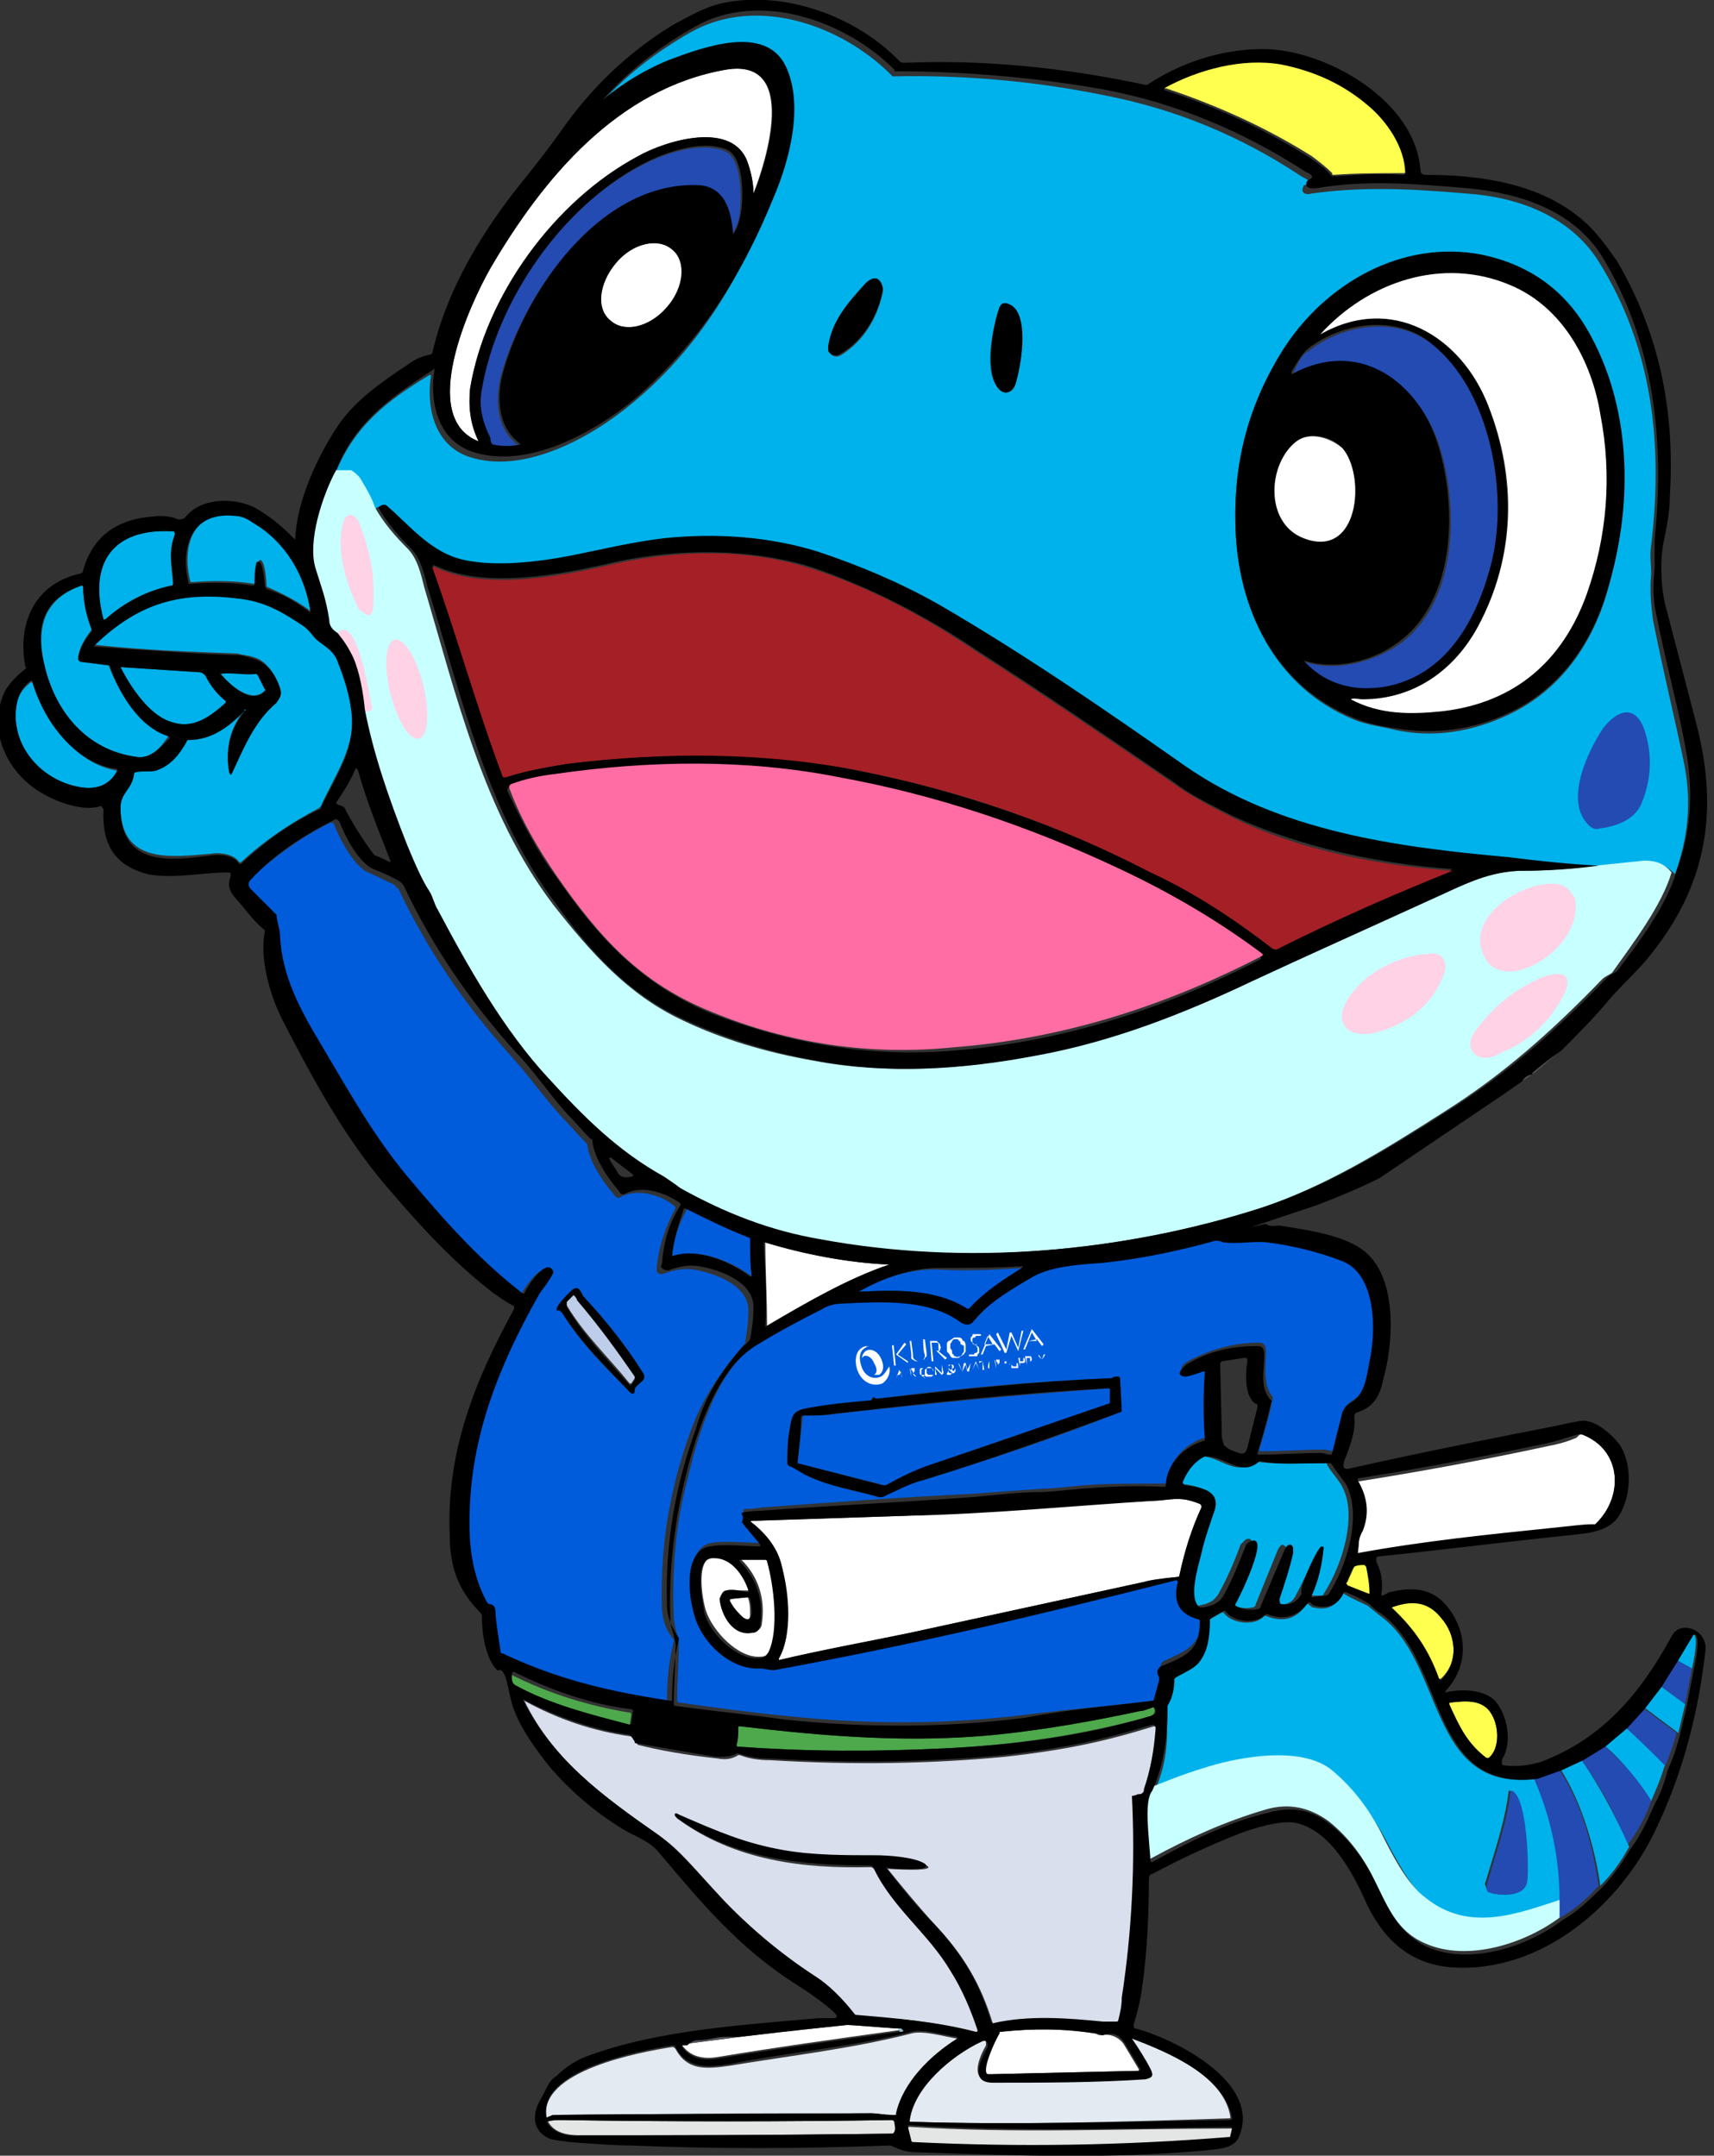 <?xml version="1.0" encoding="utf-8"?>
<!-- Generator: Adobe Illustrator 28.0.0, SVG Export Plug-In . SVG Version: 6.00 Build 0)  -->
<svg version="1.1" id="レイヤー_1" xmlns="http://www.w3.org/2000/svg" xmlns:xlink="http://www.w3.org/1999/xlink" x="0px"
	 y="0px" width="101px" height="127px" viewBox="0 0 101 127" style="enable-background:new 0 0 101 127;" xml:space="preserve">
<rect x="0" y="0" width="101" height="127" fill="#333333" stroke="none"/>
<style type="text/css">
	.st0{fill:#00B2EB;}
	.st1{fill:#FFFF50;}
	.st2{fill:#FFFFFF;}
	.st3{fill:#234BB1;}
	.st4{fill:#C8FFFF;}
	.st5{fill:#A42026;}
	.st6{fill:#FF6DA4;}
	.st7{fill:#005CDB;}
	.st8{fill:#505258;}
	.st9{fill:#BECEEA;}
	.st10{fill:#4DA94B;}
	.st11{fill:#D9DFEC;}
	.st12{fill:#90BED2;fill-opacity:0.988;}
	.st13{fill:#E3EAF1;}
	.st14{fill:#E3E6E4;}
	.st15{fill:#FFD2E6;}
</style>
<g>
	<path class="st0" d="M98.7,51.5c-0.5-0.5-0.9-0.7-1.6-0.7c-1,0-1.9,0.1-2.9,0.3c-1.8-0.2-3.7-0.3-5.5-0.5
		c-6.6-0.6-13.4-1.5-19.1-5.4c-4.8-3.2-9.5-6.6-14.5-9.5c-2.3-1.3-4.6-2.4-7.1-3.1c-2.9-0.9-5.9-1-9-0.8c-1.7,0.1-3.8,0.7-5.4,1
		c-2,0.4-4.5,0.7-6.4,0.3c-2-0.4-3.3-2.1-4.6-3.2c-0.1-0.1-0.3-0.1-0.5,0.1c-0.3-0.5-0.5-1-0.8-1.6c-0.2-0.3-0.4-0.5-0.6-0.6
		c0,0-0.1,0-0.1,0l-0.8,0c1.1-2.7,3-4.2,5.5-5.7c0,0,0.1,0,0.1,0c-0.3,1.9,0.2,4.1,2.2,4.8c3.2,1.1,7.2-1.1,9.6-3.1
		c3.9-3.2,6.3-7.2,8.2-11.9c0.9-2.1,1.8-5.4,0.7-7.7c-1.2-2.5-4.9-1.1-6.8-0.4c-1.5,0.6-2.8,1.4-4,2.4c0,0,0,0,0,0c0,0,0,0,0,0
		c0,0,0,0,0,0c1.5-1.7,3.3-3.1,5.4-4.3c3.9-2.2,8.9-0.4,11.8,2.5c0,0,0.1,0.1,0.1,0.1c4.2-0.1,8.5,0.3,12.4,1.1
		c4.2,0.8,8.1,2.4,11.7,4.8c0.2,0.1,0.7,0.3,0.2,0.5c-0.1,0-0.1,0.1-0.1,0.1c-0.2,0.4,0.2,0.5,0.5,0.4c2.9-0.4,5.6-0.3,9.1,0
		c3,0.2,6.1,1.3,7.8,4c3.2,5.1,3.8,10.8,3.1,16.7c-0.1,0.6,0,1.2,0,1.7c-0.1,1,0,1.9,0.1,2.7c0.7,3.5,1.2,5.4,1.8,8.3
		C99.7,47.1,99.5,49.3,98.7,51.5z M72.8,31c0.1,4.8,2.3,9.5,7,11.4c0.7,0.3,1.6,0.4,2.4,0.6c2.3,0.5,4.6,0.1,6.7-0.9
		c3-1.4,4.9-4.1,5.8-7.2c1.4-4.8,1.5-10.4-0.9-14.9c-1.4-2.6-3.6-4.3-6.5-4.9c-4.7-1-9.3,1.7-11.7,5.6C73.6,23.9,72.7,27.1,72.8,31z
		 M51,16.7c-1.1,1.2-2,2.2-2.2,3.8c0,0.1,0,0.1,0,0.2c0.2,0.3,0.5,0.4,0.8,0.2c1.1-0.7,1.9-1.8,2.3-3.2c0.1-0.4,0.3-0.8-0.1-1.1
		C51.6,16.3,51.3,16.4,51,16.7z M58.7,22.7c0.4,0.7,1.1,0.5,1.2-0.3c0.2-1,0.8-4.1-0.5-4.5c-0.2-0.1-0.4,0-0.5,0.2
		C58.5,19.2,58,21.7,58.7,22.7z"/>
	<path class="st1" d="M80.6,6.2c1.1,0.9,2.2,2.5,2.3,3.9c0,0,0,0.1-0.1,0.1c0,0,0,0,0,0c-1.4,0-2.8,0-4.2,0.1c-0.1,0-0.1,0-0.1-0.1
		c-0.4-0.4-0.8-0.7-1.2-1c-2.7-1.7-5.6-3-8.6-4c-0.1,0-0.1,0,0-0.1c2-1.1,4.6-1.8,6.9-1.4C77.5,4.2,79.2,5,80.6,6.2z"/>
	<path class="st2" d="M28.2,26c-3.6-1.4-0.5-8.1,0.7-10.2C32,10.5,36.4,5.2,42.8,4.1c4.3-0.7,2.3,5.5,1.6,7.3c0,0,0,0,0,0
		c0-0.5-0.1-1.1-0.3-1.7c-0.8-2.7-4.9-1.4-6.5-0.5c-4.9,2.7-9,8.2-9.9,13.7C27.6,23.9,27.7,24.9,28.2,26C28.2,26,28.2,26,28.2,26z"
		/>
	<path class="st3" d="M29.1,26.2c-0.1,0-0.2-0.1-0.3-0.3c-0.4-0.9-0.6-1.8-0.5-2.9c0.9-5.2,4.7-10.7,9.4-13.2c1.3-0.7,3.5-1.5,5-0.9
		c1,0.4,1,2.6,0.9,3.5c0,0.5-0.2,1-0.5,1.5c0,0,0,0,0,0c-0.1-1.5-0.5-2.9-2.2-2.9c-5.7-0.1-10.1,6.4-11.4,11.2c-0.3,1.3-0.3,3,1,4
		c0.1,0,0.1,0.1,0,0.1C30.1,26.3,29.6,26.3,29.1,26.2z"/>
	<ellipse transform="matrix(0.661 -0.75 0.75 0.661 0.187 34.044)" class="st2" cx="37.8" cy="16.8" rx="2.8" ry="2"/>
	<path d="M79.8,42.3c-4.7-1.9-6.9-6.5-7-11.4c-0.1-3.8,0.8-7.1,2.8-10.3c2.5-3.9,7-6.5,11.7-5.6c2.9,0.6,5.1,2.2,6.5,4.9
		c2.4,4.5,2.4,10.1,0.9,14.9c-0.9,3.1-2.8,5.8-5.8,7.2c-2.1,1-4.4,1.3-6.7,0.9C81.4,42.8,80.5,42.6,79.8,42.3z M79.6,41.2
		c1.7,0.9,3.5,0.9,5.4,0.7c4.2-0.5,7.1-3,8.5-6.9c1.2-3.4,1.5-6.9,0.8-10.6c-0.6-3.2-2.2-6.3-5.3-7.6c-4-1.7-8.3-0.2-11.2,2.9
		c0,0,0,0,0,0c4.3-2.4,8.4,0.1,9.9,4.2c1.6,4.3,1.6,8.9-0.6,13c-1.4,2.6-3.8,4.3-6.8,4.3C80,41.2,79.8,41.2,79.6,41.2
		C79.5,41.1,79.5,41.1,79.6,41.2z M76.3,21.9c3.7-2,7,0.3,8.3,3.9c1.3,3.7,1.3,9.6-2.3,12.1c-1.5,1.1-3.7,1.6-5.5,1
		c-0.1,0-0.1,0,0,0c1.4,1.4,3.1,1.8,5,1.4c3.5-0.8,5.2-4.1,6-7.3c1-4.1,0-10-3.5-12.8c-2.1-1.7-5.3-1.2-7.3,0.4
		c-0.2,0.2-0.5,0.6-0.9,1.3c0,0,0,0.1,0,0C76.1,22.1,76.1,22.1,76.3,21.9C76.2,22,76.3,22,76.3,21.9z M76.8,31.7
		c3.3,1.3,3.7-3.7,2.3-5.3c-0.6-0.7-1.9-1-2.7-0.4C74.7,27.3,74.5,30.8,76.8,31.7z"/>
	<path class="st2" d="M79.6,41.2C79.5,41.1,79.5,41.1,79.6,41.2c0.2-0.1,0.4,0,0.7,0c3,0,5.4-1.7,6.8-4.3c2.2-4.1,2.3-8.7,0.6-13
		c-1.6-4.1-5.7-6.6-9.9-4.2c0,0-0.1,0,0,0c2.8-3.1,7.2-4.6,11.2-2.9c3.1,1.3,4.8,4.5,5.3,7.6c0.7,3.6,0.4,7.2-0.8,10.6
		c-1.4,3.9-4.2,6.4-8.5,6.9C83.1,42.1,81.3,42.1,79.6,41.2z"/>
	<path d="M51,16.7c0.3-0.3,0.6-0.4,0.8-0.2c0.3,0.3,0.2,0.7,0.1,1.1c-0.4,1.4-1.2,2.5-2.3,3.2C49.3,21,49,21,48.8,20.6
		c0,0,0-0.1,0-0.2C49,19,49.9,17.9,51,16.7z"/>
	<path d="M58.7,22.7c-0.6-1.1-0.2-3.5,0.2-4.6c0.1-0.2,0.2-0.3,0.5-0.2c1.3,0.4,0.8,3.5,0.5,4.5C59.7,23.2,59.1,23.4,58.7,22.7z"/>
	<path class="st3" d="M76.2,22C76.1,22.1,76.1,22.1,76.2,22C76.1,22.1,76.1,22.1,76.2,22c0.3-0.7,0.6-1.2,0.9-1.3
		c2-1.6,5.2-2.1,7.3-0.4c3.4,2.7,4.5,8.7,3.5,12.8c-0.8,3.2-2.5,6.5-6,7.3c-1.9,0.4-3.7,0-5-1.4c0,0,0,0,0,0c1.8,0.6,4,0,5.5-1
		c3.6-2.5,3.6-8.4,2.3-12.1C83.3,22.3,80,20,76.2,22C76.3,22,76.2,22,76.2,22z"/>
	<path class="st2" d="M76.8,31.7c-2.3-0.9-2.1-4.4-0.4-5.7c0.8-0.6,2-0.2,2.7,0.4C80.5,28,80.1,33,76.8,31.7z"/>
	<path class="st4" d="M19.8,27.7l0.8,0c0.1,0,0.1,0,0.1,0c0.3,0.2,0.5,0.4,0.6,0.6c0.3,0.5,0.6,1,0.8,1.6c0.5,0.9,1.2,1.7,1.9,2.4
		c0.6,0.6,0.8,1.5,1,2.3c1.9,6.4,3.5,13.3,7.6,18.7c2.2,2.8,4.4,5.3,7.6,6.8c2.3,1.1,4.9,1.9,7.8,2.4c4.2,0.8,8.6,0.5,12.8-0.3
		c4.4-0.8,8.8-2.5,12.8-4.4c3-1.4,6.8-3.2,11.4-5.2c1.5-0.7,2.9-1.2,4.5-1.3c1.5,0,3-0.1,4.5-0.3c1-0.1,1.9-0.2,2.9-0.3
		c0.7,0,1.2,0.2,1.6,0.7c-0.6,2-2.3,4.2-3.5,5.9c-0.1,0.1-0.4,0.2-0.6,0.4c-2.9,3-5.8,5.6-9.3,7.8c-3.6,2.3-7,4.4-10.9,5.7
		c-8.2,2.6-17.6,3.4-26.2,1.9c-3-0.5-5.5-1.5-8.2-3c-0.4-0.2-0.7-0.5-1-0.7c-2.7-1.4-4.8-3.5-6.8-5.8c-2.6-2.8-4.7-6.5-6.5-9.9
		c-0.2-0.4-0.3-0.8-0.5-1.1c-0.3-0.6-0.7-1.5-1.3-2.7c-1.2-2.8-2-5.4-2.5-8c0-0.4-0.1-0.7-0.1-0.9c-0.1-0.5-0.6-2.8-1.5-3.6
		c-0.3-0.2-0.4-0.4-0.5-0.8c-0.2-1.3-0.4-2-0.8-3C18,31.9,18.9,29.2,19.8,27.7z"/>
	<path d="M94.2,51c-1.5,0.2-3,0.3-4.5,0.3c-1.6,0-3,0.6-4.5,1.3c-4.6,2.1-8.4,3.8-11.4,5.2c-4,1.9-8.3,3.6-12.8,4.4
		c-4.2,0.8-8.6,1.1-12.8,0.3c-2.8-0.5-5.4-1.3-7.8-2.4c-3.3-1.5-5.5-3.9-7.6-6.8c-4.1-5.4-5.6-12.3-7.6-18.7c-0.2-0.8-0.4-1.7-1-2.3
		c-0.7-0.7-1.4-1.5-1.9-2.4c0.2-0.2,0.4-0.2,0.5-0.1c1.3,1.1,2.6,2.8,4.6,3.2c1.9,0.4,4.4,0.1,6.4-0.3c1.5-0.3,3.6-0.8,5.4-1
		c3-0.3,6.1-0.1,9,0.8c2.4,0.8,4.8,1.8,7.1,3.1c5,2.9,9.8,6.2,14.5,9.5c5.6,3.9,12.5,4.8,19.1,5.4C90.5,50.7,92.3,50.9,94.2,51z
		 M33.4,45c5.7-0.7,11.5-0.8,17.2,0.4c6,1.2,11.7,3.2,17.2,5.9c2.6,1.3,5,2.8,7.2,4.5c0.1,0.1,0.2,0.1,0.3,0
		c3.4-1.6,6.8-3.2,10.3-4.6c0.1,0,0.1,0,0,0c-4.3-0.3-9-1.3-12.9-3.1c-1.4-0.7-2.6-1.3-3.5-2c-3.8-2.6-7.6-5.2-11.5-7.7
		c-3.1-2.1-6.4-3.8-9.9-5c-3.6-1.1-7.8-1.1-11.5-0.3c-3.4,0.8-7.8,1.6-10.7,0.2c-0.1,0-0.1,0-0.1,0.1c1.4,3.9,2.6,8.2,4.1,12.2
		c0,0.1,0.1,0.1,0.2,0.1C31,45.4,32.2,45.2,33.4,45z M32.8,51.7c2.5,3.6,5,6.3,9.1,8c4.6,1.8,9.4,2.6,14.2,2.2
		c6.4-0.5,12.4-2.4,18.2-5.4c0,0,0,0,0-0.1c0,0,0,0,0,0c-2.4-1.9-5.2-3.5-8.4-5c-5.5-2.6-11-4.3-16.5-5.4c-5.4-1-11.2-0.9-16.8-0.2
		c-0.9,0.1-1.8,0.3-2.6,0.6c-0.1,0-0.1,0.1-0.1,0.2c0,0,0,0,0,0C30.7,48.3,31.6,50.1,32.8,51.7z"/>
	<path class="st0" d="M18.3,36c-0.8-0.6-1.6-1-2.5-1.4c-0.1,0-0.1-0.1-0.1-0.2c0-0.2-0.1-1.5-0.4-1.4c0,0-0.1,0.1-0.1,0.1
		c-0.1,0.4-0.1,0.8-0.1,1.2c0,0,0,0.1-0.1,0.1c0,0,0,0,0,0c-1.2-0.2-2.5-0.2-3.7-0.1c0,0-0.1,0-0.1-0.1c-0.5-2.1,0.2-4.2,2.8-3.9
		c0.2,0,0.5,0.2,1,0.4c1.9,1.2,3.1,3.1,3.4,5.3C18.4,36.1,18.4,36.1,18.3,36C18.4,36.1,18.4,36.1,18.3,36
		C18.3,36.1,18.3,36.1,18.3,36C18.3,36.1,18.3,36.1,18.3,36z"/>
	<path class="st0" d="M10.2,31.3c0.1,0,0.1,0.1,0.1,0.2c0,0,0,0,0,0c-0.4,1-0.2,1.8-0.1,2.9c0,0,0,0.1-0.1,0.1c-1.5,0.3-2.8,1-3.9,2
		c0,0-0.1,0-0.1,0c0,0,0,0,0,0C5.2,33.1,6.7,31.1,10.2,31.3z"/>
	<path class="st5" d="M50.6,45.4C45,44.3,39.1,44.3,33.4,45c-1.2,0.2-2.4,0.4-3.6,0.8c-0.1,0-0.2,0-0.2-0.1c-1.5-4-2.7-8.3-4.1-12.2
		c0-0.1,0-0.1,0.1-0.1c2.9,1.4,7.3,0.6,10.7-0.2c3.7-0.8,7.8-0.9,11.5,0.3c3.5,1.1,6.8,2.9,9.9,5c3.9,2.5,7.7,5.1,11.5,7.7
		c1,0.7,2.1,1.3,3.5,2c3.9,1.9,8.6,2.8,12.9,3.1c0.1,0,0.1,0,0,0c-3.5,1.4-6.9,2.9-10.3,4.6c-0.1,0.1-0.2,0-0.3,0
		c-2.2-1.7-4.6-3.3-7.2-4.5C62.4,48.6,56.7,46.6,50.6,45.4z"/>
	<path class="st0" d="M8.1,44.6c-3.2-0.4-5.1-3-5.6-6c-0.3-2.1,0.4-3.4,2.3-4.1c0,0,0.1,0,0.1,0c0,0,0,0,0,0c0,0.9,0.2,1.7,0.5,2.5
		c0,0.1,0,0.1,0,0.1c-0.4,0.5-0.7,1-0.8,1.6c0,0.1,0.1,0.2,0.2,0.2c0,0,0,0,0,0l1.5,0.2c0.1,0,0.1,0,0.1,0.1
		c0.6,1.6,1.8,3.6,3.5,4.1c0,0,0,0,0,0.1c0,0,0,0,0,0C9.5,44,8.9,44.7,8.1,44.6z"/>
	<path class="st0" d="M18.8,37.8c0.4,0.3,0.9,0.6,1.1,1.1c0.4,1,0.7,2,0.8,2.9c0.3,2.2-0.9,3.7-1.8,5.7c0,0-0.1,0.1-0.1,0.1
		c-1.7,0.9-3.2,1.9-4.6,3.2c0,0-0.1,0-0.1,0c0,0,0,0,0,0c-0.3-0.5-1.2-0.6-1.7-0.5c-2.4,0.2-5.3,0.6-5.3-2.8c0-0.8,0.7-1.1,0.8-2
		c0,0,0-0.1,0.1-0.1c0.4,0,0.8,0,1.2-0.1c0.8-0.3,1.3-1,1.8-1.7c0,0,0.1-0.1,0.1-0.1c1.4,0,2.3-0.8,3.3-1.7c0,0,0.1-0.1,0.1-0.1l0,0
		c0,0,0,0,0,0c0,0,0,0,0,0c0,0.1-0.1,0.3-0.3,0.4c-0.7,1-0.9,2.1-0.7,3.3c0,0.2,0.1,0.2,0.2,0c0.7-1.6,1.2-3,2.6-4.1
		c0.3-0.2,0.3-0.5,0.2-0.8c-0.3-0.8-0.8-1.6-1.6-1.8c-0.3-0.1-0.6-0.1-0.9-0.2c-2.8-0.1-5.5-0.2-8.3-0.5c-0.1,0-0.1-0.1-0.1-0.1
		c2.5-2.5,5.1-3.2,8.7-2.7c1.5,0.2,2.5,0.8,3.6,1.6C18.3,37.2,18.5,37.6,18.8,37.8z"/>
	<path class="st0" d="M10,42.5c-1.2-0.4-2.3-2-2.9-3.2c0,0,0,0,0,0l4.6,0.3c0.2,0,0.3,0.1,0.4,0.2c0.3,0.6,0.7,1.1,1.2,1.5
		c0,0,0,0.1,0,0.1c0,0,0,0,0,0C12.3,42.3,11.3,43,10,42.5z"/>
	<path class="st0" d="M15.6,40.7c-0.8,0.8-2.1-0.4-2.6-1c0,0,0-0.1,0-0.1c0.7,0,1.4,0.1,2.1,0.1c0.1,0,0.1,0,0.1,0.1l0.4,0.8
		C15.7,40.7,15.7,40.7,15.6,40.7z"/>
	<path class="st0" d="M4.9,46.4c-2.4-0.3-4.4-2.5-3.9-5c0.1-0.4,0.3-0.8,0.8-1.2c0,0,0.1,0,0.1,0c0,0,0,0,0,0c0.7,2.2,2.5,4.8,5,5.2
		c0,0,0,0,0,0.1c0,0,0,0,0,0C6.4,46.2,5.8,46.5,4.9,46.4z"/>
	<path class="st3" d="M93.6,48.6c-1.4-1.4-0.1-4.2,0.8-5.6c0.7-1,1.9-1.7,2.5,0c0.5,1.5,0.4,3-0.2,4.4c-0.4,0.9-1.5,1.3-2.4,1.4
		C94,48.9,93.8,48.8,93.6,48.6z"/>
	<path class="st6" d="M41.9,59.6c-4.2-1.7-6.6-4.4-9.1-8c-1.1-1.6-2.1-3.3-2.8-5.2c0-0.1,0-0.1,0.1-0.2c0,0,0,0,0,0
		c0.8-0.3,1.7-0.5,2.6-0.6c5.5-0.8,11.3-0.9,16.8,0.2c5.5,1,11,2.8,16.5,5.4c3.2,1.5,6,3.2,8.4,5c0,0,0,0,0,0.1c0,0,0,0,0,0
		c-5.8,3-11.8,4.9-18.2,5.4C51.3,62.2,46.5,61.5,41.9,59.6z"/>
	<path class="st7" d="M43.7,79.4c-1.3,1.5-2.3,3-3,4.9c-1.2,3.3-1.8,6.7-1.7,10.3c0,0.7,0.2,1.4,0.7,2c0,0,0,0.1,0,0.1
		c-0.3,1.2-0.4,2.4-0.4,3.6c0,0,0,0.1-0.1,0.1c0,0,0,0,0,0c-3.8-0.6-6.6-1.3-9.9-2.8c0,0-0.1-0.1-0.1-0.1c-0.2-1.3-0.3-2-0.3-2.3
		c0-0.4-0.2-0.5-0.4-0.5c-0.1,0-0.1,0-0.1-0.1c-0.6-1.1-0.9-2.3-1-3.6c-0.3-5.4,1.5-10,4.1-14.6c0.2-0.4,0.5-0.8,0.8-1.2
		c0,0,0-0.1,0-0.1c-0.4-0.9-1.5,1-1.7,1.3c0,0-0.1,0.1-0.1,0c0,0,0,0,0,0c-2.6-2-4.7-4.4-6.8-6.9c-2-2.4-3.6-5.1-5.1-7.8
		c-1.2-2-2.3-4-2.4-6.4c0-0.4-0.2-0.8-0.2-1.2c0-0.1,0-0.1-0.1-0.1l-1.4-1.4c-0.2-0.2-0.2-0.4,0-0.6c1.5-1.4,3.1-2.6,4.9-3.5
		c0.1-0.1,0.3,0,0.3,0.1c0,0,0,0,0,0c0.3,0.8,1.2,2.5,2,2.8c0.5,0.2,1,0.5,1.5,0.7c0.1,0.1,0.2,0.2,0.3,0.3c1.7,3.6,3.9,6.8,6.6,9.8
		c1,1.1,2,2.5,3,3.6c0.5,0.5,0.9,1,1.4,1.5c0,0,0.1,0.1,0.1,0.1c0.1,1,0.9,2.2,1.6,3c0.1,0.2,0.3,0.2,0.4,0.1c1-0.5,2.4-0.1,3.2,0.6
		c0,0,0,0.1,0,0.1c-0.6,1.1-1,2.3-1.1,3.5c0,0.1,0,0.1,0,0.2c0.1,0.2,0.3,0.2,0.5,0.1c0.6-0.2,1.2-0.3,1.7-0.2
		c1.2,0.2,3.2,0.9,3.2,2.4c0,0.7-0.1,1.4-0.2,1.9C44.1,79,43.8,79.2,43.7,79.4z M33.1,77.3c1.1,1.8,2.5,3.2,4,4.7
		c0.2,0.2,0.3,0.1,0.3-0.1c0-0.2,0.2-0.3,0.4-0.5c0.2-0.1,0.2-0.3,0.1-0.5c-1-1.6-2.2-3.1-3.5-4.5c-0.2-0.2-0.3-0.8-0.8-0.3
		c-0.4,0.4-0.6,0.7-0.8,1c0,0,0,0.1,0,0.1c0,0,0,0,0,0l0.2,0C33,77.2,33,77.3,33.1,77.3z"/>
	<path class="st8" d="M92,61.8c-0.5,0.5-1.1,1-1.7,1.5l0,0c0,0,0-0.1,0-0.1C90.9,62.7,91.4,62.2,92,61.8z"/>
	<path class="st8" d="M90.3,63.3l-0.6,0.4C89.8,63.5,90,63.4,90.3,63.3z"/>
	<path class="st7" d="M44.3,75.2c-1.2-0.9-3.2-1.7-4.6-1.2c0,0-0.1,0-0.1,0c0,0,0,0,0,0c0.1-1,0.4-1.9,0.9-2.8c0,0,0.1-0.1,0.1,0
		c0,0,0,0,0,0c1.2,0.6,2.4,1.2,3.7,1.7c0,0,0.1,0.1,0.1,0.1C44.2,73.7,44.2,74.4,44.3,75.2C44.3,75.2,44.3,75.2,44.3,75.2z"/>
	<path class="st7" d="M67.9,100.2c-2.5,0.3-4.9,0.5-7.3,0.8c-4.7,0.6-9.5,0.6-14.2,0.1c-2.1-0.2-4.3-0.5-6.4-0.8c0,0-0.1,0-0.1-0.1
		c0-1.1,0.1-2.1,0.1-3.2c0-0.6-0.3-1.2-0.3-1.8c-0.1-2.7,0.1-5.4,0.8-8c0.6-2.6,1.8-6.7,4.2-8.1c1.3-0.8,2.6-1.6,4-2.2
		c0.2-0.1,0.7-0.2,1.1-0.3c2.3-0.2,5.1-0.3,7,1.1c0.3,0.2,0.6,0.2,0.8-0.1c0.9-1.1,2.3-1.9,3.5-2.6c1-0.6,2.7-0.7,4.1-0.8
		c1.8-0.2,4-0.6,6.6-1.3c0.1,0,0.3,0,0.5,0.1c0,0,0.1,0,0.1,0c0.8,0,1.7-0.1,2.5,0c1.7,0.2,3.2,0.6,4.4,1.1c2,0.8,2,4.1,1.6,5.9
		c-0.2,1.2-0.3,2-1.2,2.5c-0.2,0.1-0.3,0.3-0.4,0.5l-0.6,2.4c0,0-0.1,0.1-0.1,0.1c-0.2,0-0.4-0.1-0.6-0.1c-1.2,0-2.5,0.1-3.7,0.1
		c0,0-0.1,0-0.1-0.1c0,0,0,0,0,0c0.3-1,0.6-2,0.8-3c0,0,0-0.1,0-0.1c-0.6-0.7-0.4-1.8-0.4-2.7c0-0.3-0.1-0.5-0.4-0.5
		c-1.5,0-2.9,0.4-4.2,1.1c-0.2,0.1-0.7,0.5-0.1,0.7c0.3,0.1,0.8-0.2,1.1-0.3c0,0,0.1,0,0.1,0c0,0,0,0,0,0c-0.1,1.3-0.1,2.7,0,4
		c0,0,0,0.1-0.1,0.1c-1.1,0.3-2.2,1.4-2.2,2.6c0,0,0,0.1-0.1,0.1c-1.9,0-3.5,0-4.8,0.1c-1.1,0.1-1.9,0.2-2.4,0.2
		c-1.4,0.1-2.9,0.2-4.1,0.3c-4.1,0.2-8.3,0.5-12.4,0.8c-0.1,0-0.5,0.1-1.1,0.1c-0.1,0-0.1,0.1-0.1,0.1c0,0,0,0,0,0
		c0,0.2,0,0.3,0,0.5c0,0,0,0.1,0.1,0.1l1,1.2c0.1,0.1,0,0.1-0.1,0.1c-0.9,0-2.6-0.2-3.2,0.1c-1.2,0.6-0.8,2.9-0.6,3.9
		c0.4,1.6,2.1,3.3,3.9,3.2c0.3,0,0.6,0.1,0.8,0.1c8.2-1.5,15.5-3.2,23.7-5.3c0,0,0.1,0,0.1,0c0,0,0,0,0,0c-0.3,1.2,0.1,1.9,1.2,2.2
		c0,0,0.1,0,0.1,0.1c0,1.7-0.8,2-2.1,2.6c-0.3,0.1-0.4,0.4-0.3,0.7c0,0.1,0,0.1,0,0.2l-0.3,1.1C68,100.2,68,100.2,67.9,100.2z
		 M51.6,82.4c-0.1-0.1-0.1-0.1-0.2,0c0,0-0.1,0.1-0.1,0.1c-1.1,0.1-2.3,0.3-3.4,0.4c-1.2,0.2-1.2,0.3-1.4,1.5
		c-0.1,0.6-0.1,1.2-0.1,1.8c0,0.1,0.1,0.2,0.2,0.2c0.4,0.1,0.8,0.4,1.1,0.6c1.3,0.6,2.7,0.8,4.1,1.2c0.1,0,0.3,0,0.4-0.1
		c0.6-0.4,1.4-0.7,2.2-0.9c3.9-1.2,7.8-2.5,11.6-4c0.1,0,0.1-0.1,0.1-0.1l-0.1-1.9c0-0.1,0-0.1-0.1-0.1c-0.1,0-0.3,0-0.4,0.1
		c0,0-0.1,0-0.2,0c-4.4,0.2-8.1,0.5-13.6,1.2C51.6,82.4,51.6,82.4,51.6,82.4z"/>
	<path class="st2" d="M45.1,73.2c2.3,0.7,4.9,1.2,7.3,1.3c0.1,0,0.1,0,0,0c-2.4,0.8-5,2.3-7.1,3.6c0,0-0.1,0-0.1,0
		C45.2,76.5,45.1,74.9,45.1,73.2C45,73.2,45.1,73.2,45.1,73.2C45.1,73.2,45.1,73.2,45.1,73.2z"/>
	<path class="st7" d="M50.6,76.1C50.5,76.1,50.5,76.1,50.6,76.1c1.4-0.8,3.1-1.4,4.8-1.3c1.6,0.1,3.3,0,4.9-0.1c0.1,0,0.1,0,0,0.1
		c-1.2,0.6-2.2,1.4-3.1,2.4c0,0-0.1,0-0.1,0C55.1,75.9,52.8,76,50.6,76.1z"/>
	<path d="M33,77.2l-0.2,0c0,0,0,0,0-0.1c0,0,0,0,0,0c0.1-0.3,0.4-0.6,0.8-1c0.5-0.5,0.6,0,0.8,0.3c1.3,1.4,2.5,2.9,3.5,4.5
		c0.1,0.2,0.1,0.3-0.1,0.5c-0.2,0.2-0.4,0.3-0.4,0.5c0,0.2-0.1,0.3-0.3,0.1c-1.4-1.5-2.9-2.9-4-4.7C33,77.3,33,77.2,33,77.2z
		 M33.8,76.3l-0.4,0.5c0,0,0,0.1,0,0.2c1,1.7,2.4,3.1,3.7,4.6c0,0,0.1,0,0.1,0c0,0,0,0,0,0l0.2-0.3c0,0,0-0.1,0-0.1
		c-1-1.6-2.1-3.1-3.4-4.5C33.9,76.5,33.9,76.4,33.8,76.3C33.8,76.2,33.8,76.2,33.8,76.3z"/>
	<path class="st9" d="M33.8,76.3C33.8,76.2,33.8,76.2,33.8,76.3c0.1,0.1,0.2,0.2,0.2,0.3c1.2,1.4,2.3,2.9,3.4,4.5c0,0,0,0.1,0,0.1
		l-0.2,0.3c0,0-0.1,0-0.1,0c0,0,0,0,0,0c-1.2-1.5-2.7-2.9-3.7-4.6c0-0.1,0-0.1,0-0.2L33.8,76.3z"/>
	<path d="M51.7,82.4c5.5-0.6,9.1-1,13.6-1.2c0.1,0,0.1,0,0.2,0c0.1-0.1,0.3-0.1,0.4-0.1c0,0,0.1,0.1,0.1,0.1l0.1,1.9
		c0,0,0,0.1-0.1,0.1c-3.8,1.4-7.7,2.8-11.6,4c-0.8,0.2-1.5,0.6-2.2,0.9c-0.1,0.1-0.3,0.1-0.4,0.1c-1.4-0.4-2.8-0.6-4.1-1.2
		c-0.3-0.1-0.7-0.4-1.1-0.6c-0.1,0-0.2-0.1-0.2-0.2c0-0.6,0-1.2,0.1-1.8c0.2-1.2,0.2-1.3,1.4-1.5c1.1-0.2,2.3-0.3,3.4-0.4
		c0,0,0.1,0,0.1-0.1c0-0.1,0.1-0.1,0.2,0C51.6,82.4,51.6,82.4,51.7,82.4z M47,86.2l5,1.3c0.1,0,0.1,0,0.1,0c0.9-0.5,1.8-0.9,2.6-1.2
		c4.1-1.3,7-2.4,10.5-3.6c0.1,0,0.1-0.1,0.1-0.1l0-0.7c0-0.1-0.1-0.1-0.1-0.1c0,0,0,0,0,0c-5.8,0.3-10.8,0.9-16.1,1.5
		c-0.6,0.1-1.2,0.1-1.8,0.1c0,0-0.1,0-0.1,0.1C47.2,84.4,47.1,85.2,47,86.2C47,86.1,47,86.1,47,86.2z"/>
	<path class="st7" d="M47,86.2C47,86.1,47,86.1,47,86.2c0.1-0.9,0.2-1.8,0.3-2.7c0,0,0-0.1,0.1-0.1c0.6,0,1.2,0,1.8-0.1
		c5.4-0.6,10.3-1.1,16.1-1.5c0.1,0,0.1,0,0.1,0.1c0,0,0,0,0,0l0,0.7c0,0,0,0.1-0.1,0.1c-3.5,1.2-6.4,2.2-10.5,3.6
		c-0.9,0.3-1.7,0.7-2.6,1.2c0,0-0.1,0-0.1,0L47,86.2z"/>
	<path class="st2" d="M93.2,84.5c2.4,0.9,2.5,3.7,0.8,5.3c0,0-0.1,0.1-0.1,0.1c-0.5,0-1.2,0.1-2.2,0.2c-3.8,0.4-7.8,0.7-11.6,1.5
		c0,0-0.1,0-0.1,0c0,0,0,0,0,0c0.1-0.5,0-0.8,0.2-1.2c0.4-1,0.3-2-0.3-3c0,0,0-0.1,0-0.1c0,0,0,0,0,0c3.8-0.6,7.6-1.3,11.3-2.1
		c0.5-0.1,1-0.2,1.7-0.5C93.1,84.5,93.1,84.5,93.2,84.5z"/>
	<path class="st0" d="M77.9,91.1c-0.2,0-1.3,2.5-1.5,2.8c-0.2,0.5-0.6,0.7-1.2,0.6c-0.1,0-0.2-0.1-0.2-0.3c0,0,0,0,0,0
		c0.3-0.9,0.6-1.8,0.8-2.7c0,0,0-0.1,0-0.3c0-0.1-0.1-0.1-0.2-0.2c-0.1,0-0.2,0.1-0.3,0.3L74,94.5c0,0.1-0.1,0.2-0.2,0.2
		c-0.5,0.1-0.9,0-1.3-0.2c0,0,0-0.1,0-0.1c0,0,0,0,0,0c0.1-0.2,2.1-4.2,0.9-3.7c-0.1,0.1-0.2,0.2-0.3,0.3c-0.4,1.1-0.8,2-1.3,2.9
		c-0.3,0.5-0.7,0.6-1.2,0.7c-0.1,0-0.1,0-0.2,0c-0.7-0.4-0.2-2.4,0.1-3.2c0.3-0.9,0.5-1.7,0.8-2.6c0.4-1.1-1-1.3-1.8-1.4
		c-0.1,0-0.1-0.1-0.1-0.1c0,0,0,0,0,0c0.3-0.7,0.7-1.1,1.3-1.5c0.1,0,0.1,0,0.2,0c1.1,0.1,2,1.2,3,0.3c0,0,0.1,0,0.1,0
		c1.3,0.2,2.3,0.1,4.1,0.1c0.1,0,0.1,0,0.1,0.1c0.3,0.5,0.7,0.9,0.9,1.3c0.9,1.7,0,4.6-1.1,6.3c0,0.1-0.1,0.1-0.2,0.1L77.3,94
		c0,0-0.1,0-0.1-0.1c0,0,0,0,0,0c0.4-0.9,0.7-1.8,0.7-2.8C78,91.1,77.9,91.1,77.9,91.1z"/>
	<path class="st2" d="M44.3,89.7c-0.1-0.1-0.1-0.1,0-0.1c3.1-0.1,6.1-0.2,9.1-0.3c5-0.2,10-0.7,14.9-0.9c1-0.1,1.4-0.2,2.4,0.2
		c0.1,0,0.1,0.1,0.1,0.2c0,0,0,0,0,0c-0.6,1.3-1,2.6-1.3,4c0,0,0,0.1-0.1,0.1c-1,0.1-1.7,0.3-2,0.3c-4.6,1-9.2,2-13.8,3
		c-2.4,0.5-5.1,1-7.7,1.6c-0.1,0-0.1,0,0-0.1c0.8-1.4,0.5-3.8,0.2-5.3C45.8,91.3,45.2,90.4,44.3,89.7z"/>
	<path class="st2" d="M42.8,93.7c-0.2,0-0.3,0.2-0.3,0.4c0.1,0.9,0.7,2.2,1.9,2c0.3,0,0.5-0.2,0.5-0.5c0.2-1.4-0.2-2.7-1.2-3.7
		c-0.1-0.1-0.1-0.1,0-0.1l1.5,0c0,0,0.1,0.1,0.1,0.1c0.4,1.5,0.8,4,0.1,5.3c-0.1,0.3-0.3,0.4-0.6,0.4c-1.3,0.1-2.8-1.5-3.2-2.7
		c-0.2-0.6-0.7-3.3,0.6-3.2c1,0.1,1.7,1.1,2,1.9c0,0.1,0,0.1-0.1,0.1C43.6,93.7,43.2,93.7,42.8,93.7z"/>
	<path class="st1" d="M79.4,93.4c-0.1,0-0.1-0.1,0-0.2c0,0,0,0,0,0l0.4-0.9c0-0.1,0.1-0.1,0.1-0.1c0.2-0.1,0.4-0.1,0.6-0.1
		c0.1,0,0.1,0.1,0.1,0.1c0.1,0.5,0.2,1.1,0.2,1.6c0,0,0,0.1-0.1,0.1c0,0,0,0,0,0L79.4,93.4z"/>
	<path class="st0" d="M90.5,104.8c1,2.3,1.5,4.7,1.5,7.2c-2.5,0.8-5.4,1.9-7.8,0.1c-1.1-0.9-2-2.7-2.7-4c-0.7-1.3-1.7-2.5-2.8-3.5
		c-1.8-1.5-5.6-0.8-7.7-0.1c-1,0.4-2,0.7-3,1.1c0.7-1.5,0.9-3.1,0.7-4.8c0,0,0-0.1,0-0.2c0.3-0.5,0.4-1,0.4-1.6c0,0,0-0.1,0.1-0.1
		c0.4-0.3,1-0.5,1.3-0.8c0.7-0.7,0.8-1.7,0.7-2.6c0-0.1,0-0.1,0.1-0.1l0.7-0.4c0,0,0.1,0,0.1,0c0.5,0.7,1.9,0.8,2.4,0.2
		c0,0,0.1,0,0.1,0c1,0.4,1.8,0.2,2.4-0.7c0,0,0.1,0,0.1,0c0,0,0,0,0,0c0.1,0.1,0.2,0.2,0.3,0.2c0.8,0.2,1.4-0.1,1.7-0.8
		c0,0,0.1-0.1,0.1,0c0,0,0,0,0,0c0.7,0.4,1.2,0.6,1.4,0.7c0.2,0.2,0.4,0.3,0.6,0.5C85.2,97.8,84,105.6,90.5,104.8z M87.8,111.5
		c0.6,0.2,2,0.2,2.1-0.7c0.1-0.8,0-4.9-0.9-5.3c0,0-0.1,0-0.1,0c0,0,0,0,0,0c-0.2,1.8-0.9,3.8-1.4,5.5
		C87.6,111.3,87.7,111.5,87.8,111.5z"/>
	<path class="st2" d="M43.8,95.3c-0.3-0.3-0.6-0.6-0.8-1c0,0,0-0.1,0-0.1c0,0,0,0,0,0l1-0.1c0,0,0.1,0,0.1,0.1
		c0.1,0.3,0.1,0.6,0.1,0.9C44.2,95.4,44.1,95.5,43.8,95.3z"/>
	<path class="st1" d="M82,94.7C81.9,94.7,81.9,94.7,82,94.7c1.1-0.4,2.1-0.5,2.9,0.5c0.9,1.1,1.1,2.7,0,3.7c0,0-0.1,0-0.2,0
		c0,0,0,0,0,0C84.1,97.3,83.2,95.9,82,94.7z"/>
	<path class="st0" d="M99.7,98.3l-0.9-0.5c0.2-0.5,0.5-1.1,0.9-1.5c0,0,0.1-0.1,0.1,0C100.1,96.4,99.8,97.9,99.7,98.3z"/>
	<path class="st3" d="M98.8,97.8l0.9,0.5l-0.4,2.1l-1.5-1.1L98.8,97.8z"/>
	<path class="st10" d="M30.4,99.3c-0.2-0.1-0.3-0.3-0.3-0.6c0,0,0-0.1,0.1,0c0,0,0,0,0,0c2.2,1.1,4.5,1.8,6.9,2.2
		c0.1,0,0.1,0.1,0.1,0.1l-0.1,0.7c0,0,0,0.1-0.1,0.1c0,0,0,0,0,0C34.8,101,32.4,100.4,30.4,99.3z"/>
	<path class="st0" d="M97.8,99.3l1.5,1.1l-0.4,1.7l-2-1.5L97.8,99.3z"/>
	<path class="st11" d="M67.4,105.4c0.1,0.2-0.3,0.4-0.6,0.4c0.1,4-0.1,8-0.6,12c-0.1,0.4-0.1,0.9-0.2,1.3c0,0,0,0.1-0.1,0.1
		c-0.4,0-0.7,0-0.8,0c-2-0.3-4.5-0.4-6.5,0.1c0,0-0.1,0-0.1-0.1c-0.7-2.3-1.7-4-3.4-5.8c-1-1.1-1.9-2.2-2.8-3.3c0,0,0-0.1,0,0
		c0.1,0,3,0.2,2.3-0.2c-0.6-0.4-2.1-0.5-2.9-0.5c-1.8,0-3.8,0-5.4-0.3c-2.3-0.4-3.9-1-6.2-2.1c-0.3-0.1-0.3,0.1-0.1,0.2
		c3.3,2.4,7.3,2.9,11.3,2.8c0.1,0,0.2,0.1,0.3,0.2c1.1,2.3,3.2,3.8,4.5,6c0.7,1.1,1.2,2.3,1.6,3.5c0,0.1,0,0.1-0.1,0.1
		c-2.3-0.7-4.7-0.9-7.1-1c-0.1,0-0.1,0-0.1-0.1c-0.7-0.9-1.5-1.7-2.3-2.2c-2.1-1.3-4-2.9-5.6-4.7c-1.4-1.5-2.5-2.9-3.6-3.6
		c-3.3-2.3-6.3-4.5-8-8c0,0,0,0,0,0c2,1.1,4.1,1.8,6.3,2.1c0.1,0,0.1,0,0.1,0.1l0.2,0.3c0,0,0.1,0.1,0.1,0.1
		c1.2,0.3,2.8,0.6,4.7,0.8c0.5,0.1,0.9,0,1.2-0.2c0,0,0.1,0,0.1,0c0.5,0.2,1.1,0.3,1.8,0.3c5,0.3,9.6,0.2,13.8-0.2
		c3.6-0.4,5.9-0.9,8.8-1.8c0.1,0,0.2,0,0.2,0.1c0,0,0,0,0,0.1C68,103,67.8,104.3,67.4,105.4z"/>
	<path class="st1" d="M87.5,103.5c-1.2-0.9-1.6-1.8-2.1-3.1c0,0,0-0.1,0.1-0.1c0,0,0,0,0,0c0.8-0.1,1.9-0.2,2.4,0.7
		c0.4,0.6,0.5,1.9-0.1,2.5C87.8,103.6,87.6,103.6,87.5,103.5z"/>
	<path class="st10" d="M58.7,102.2c2.9-0.3,5.7-0.8,8.5-1.4c0.2,0,0.4-0.1,0.7-0.2c0,0,0.1,0,0.1,0c0.1,0.3,0,0.4-0.2,0.5
		c-3.9,1.1-8,1.7-12.1,1.9c-4.1,0.2-8.1,0.2-12.2-0.1c-0.1,0-0.1,0-0.1-0.1c0,0,0,0,0,0c0.1-0.3,0.1-0.7,0.1-1c0,0,0-0.1,0.1-0.1
		c0,0,0,0,0,0C48.6,102.3,53.6,102.7,58.7,102.2z"/>
	<path class="st3" d="M96.8,100.6l2,1.5c-0.2,0.7-0.4,1.3-0.7,2c-0.8-0.8-1.5-1.6-2.4-2.3L96.8,100.6z"/>
	<path class="st0" d="M95.7,101.7c0.8,0.7,1.6,1.5,2.4,2.3c-0.2,0.7-0.5,1.4-0.8,2.1c-0.8-1.2-1.7-2.4-2.8-3.3L95.7,101.7z"/>
	<path class="st3" d="M94.5,102.8c1.1,1,2.1,2.1,2.8,3.3c-0.3,0.9-0.8,1.8-1.4,2.6c-0.7-1.8-1.6-3.5-2.8-5.1L94.5,102.8z"/>
	<path class="st4" d="M92,111.9l0,1c-2.1,1.6-5.5,2.7-8,1.6c-1.9-0.8-2.4-2.6-3.3-4.3c-0.6-1.1-1.4-2.1-2.4-2.9
		c-1.1-0.8-2.3-1.1-3.7-0.7c-2.4,0.7-4.6,1.7-6.8,2.9c0,0-0.1,0-0.1,0c0,0,0,0,0,0c-0.1-1.5-0.4-3.5,0.1-4.2c1-0.4,2-0.8,3-1.1
		c2.1-0.7,5.9-1.4,7.7,0.1c1.2,1,2.1,2.2,2.8,3.5c0.7,1.4,1.6,3.2,2.7,4C86.6,113.9,89.5,112.7,92,111.9z"/>
	<path class="st0" d="M93.2,103.7c1.1,1.6,2,3.3,2.8,5.1c-0.5,0.9-1,1.6-1.7,2.3c-0.3-2.2-1.1-4.9-2.3-6.8L93.2,103.7z"/>
	<path class="st3" d="M91.9,104.3c1.3,1.9,2,4.6,2.3,6.8c-0.9,1-1.6,1.5-2.3,1.9l0-1c0-2.5-0.5-4.9-1.5-7.2L91.9,104.3z"/>
	<path class="st3" d="M87.8,111.5c-0.2,0-0.2-0.2-0.2-0.4c0.5-1.8,1.2-3.7,1.4-5.5c0,0,0-0.1,0.1-0.1c0,0,0,0,0,0
		c0.9,0.4,1,4.5,0.9,5.3C89.9,111.8,88.4,111.7,87.8,111.5z"/>
	<path class="st2" d="M52.8,119.5c0.1,0,0.2,0,0.2,0.1c-3.6,0.5-7.2,1-10.8,1.6c-0.7,0.1-1.5,0-2-0.7c0,0,0-0.1,0-0.1c0,0,0,0,0,0
		l0.3,0l3.1-0.4c3.3-0.4,5.4-0.6,6.3-0.7C50.3,119.3,51.3,119.4,52.8,119.5z"/>
	<path class="st12" d="M52.8,119.5l0.3,0c0.1,0,0.1,0,0.1,0.1c0.1,0.1,0,0.1-0.2,0.1C53,119.5,52.9,119.5,52.8,119.5z"/>
	<path class="st2" d="M58.2,122.2c-0.5-0.1,0.4-2.1,0.6-2.4c0,0,0.1-0.1,0.1-0.1c1.9-0.2,3.7-0.2,5.6,0.1c0.1,0,0.2,0.1,0.3,0.1
		c0,0,0.1,0,0.1,0c0.5-0.1,1,0.1,1.3,0.5c0.3,0.5,0.6,1,0.9,1.5c0,0,0,0.1,0,0.1c0,0,0,0,0,0l-8.7,0.2
		C58.4,122.2,58.3,122.2,58.2,122.2z"/>
	<path class="st13" d="M51.3,124.5c-7.5,0-13.3,0-18.7,0.2c-0.1,0-0.2,0-0.3,0.1c0,0-0.1,0-0.1,0c0,0,0,0,0,0
		c-0.5-2.8,5.5-3.9,7.4-4.2c0.1,0,0.1,0,0.2,0.1c0.7,1.3,1.8,1.2,3.2,1c3.6-0.6,7.2-1,10.7-1.9c0.7-0.2,2,0.2,2.7,0.3
		c0.1,0,0.1,0,0,0.1c-1.5,1-3.2,2.6-3.6,4.4c0,0.1-0.1,0.1-0.1,0.1C52.2,124.6,51.7,124.5,51.3,124.5z"/>
	<path class="st8" d="M43.6,120l-3.1,0.4c0.2-0.2,0.4-0.2,0.6-0.3c0.6,0,1.1-0.2,1.6-0.2C43,120,43.3,120,43.6,120z"/>
	<path class="st13" d="M53.6,125C53.6,125,53.5,124.9,53.6,125c-0.1-0.1-0.1-0.1-0.1-0.1c0.2-2,2.5-3.9,4.2-4.7
		c0.2-0.1,0.4-0.1,0.4,0.1c0,0,0,0.1,0,0.2c-0.4,0.7-1,2.1,0.3,2.1c3,0.1,6,0,9-0.2c0.4,0,0.4-0.2,0.3-0.6c-0.3-0.6-0.7-1.3-1.1-1.8
		c0-0.1,0-0.1,0,0c2,0.8,5.5,2.2,5.9,4.7c0,0.1,0,0.1-0.1,0.1c0,0,0,0,0,0C66.2,125,59.9,125.2,53.6,125z"/>
	<path class="st14" d="M34.3,125.8c-0.8,0-1.6-0.1-2-0.8c0,0,0-0.1,0-0.1c0.3,0,0.5,0,0.8,0c6.5,0.1,13,0.1,19.5,0
		c0.1,0,0.1,0,0.1,0.1c0.1,0.2,0.1,0.4,0,0.6c0,0-0.1,0.1-0.1,0.1c-7.7,0.1-13.3,0.1-16.6,0.1C35.3,125.8,34.7,125.8,34.3,125.8z"/>
	<path class="st14" d="M53.7,126.2l-0.2-0.8c0,0,0-0.1,0.1-0.1c0,0,0,0,0,0c6.3,0.4,12.6,0.1,18.9,0.1c0.1,0,0.1,0,0.1,0.1
		c0,0,0,0,0,0l-0.1,0.4c0,0-0.1,0.1-0.1,0.1c-6.2,0.5-12.3,0.6-18.5,0.3C53.8,126.2,53.7,126.2,53.7,126.2z"/>
	<path class="st15" d="M21.6,36.2c-0.2-0.1-0.4-0.2-0.5-0.4c-0.7-1.4-1.3-3.4-0.9-4.9c0.2-0.9,0.8-0.6,1,0c0.6,1.5,0.9,3.1,0.8,4.7
		C22,35.9,21.9,36.4,21.6,36.2z"/>
	<path class="st15" d="M21.4,41.9c-0.1-1-0.3-2.1-0.7-3c-0.2-0.5-0.5-1-0.9-1.5c1.2-1.6,2,3.7,2.1,4.2C22,41.8,21.8,42,21.4,41.9z"
		/>
	<ellipse transform="matrix(0.971 -0.238 0.238 0.971 -8.996 6.891)" class="st15" cx="24" cy="40.6" rx="1" ry="3"/>
	<path class="st15" d="M92.5,52.5c0.1,0.1,0.2,0.3,0.3,0.4c0.4,2-1.6,3.9-3.4,4.3c-0.6,0.1-1.4,0-1.8-0.6
		C85.7,53.6,91.5,51,92.5,52.5z"/>
	<path class="st15" d="M85,57.6c-0.7,1.7-2.1,2.7-3.8,3.2c-1.8,0.5-2.8-0.6-1.6-2.2c1-1.4,2.9-2.3,4.5-2.4
		C85.1,56,85.4,56.8,85,57.6z"/>
	<path class="st15" d="M87.3,62.3c-0.8-0.2-0.8-1-0.4-1.5c1-1.4,2.2-2.4,3.7-3.1c0.6-0.3,2.3-0.8,1.6,0.8c-0.8,1.6-2,2.8-3.7,3.5
		C88.1,62.2,87.8,62.4,87.3,62.3z"/>
	<path d="M81.3,69.4c-1.2,0.6-2.4,1.1-3.7,1.6l-3.9,1.3c-0.1,0-0.1,0,0,0l0.9-0.2c0.2,0.2,0.6,0.1,0.8,0.1c1.8,0.3,4.3,0.6,5.4,1.9
		c1.5,1.7,1.3,5.1,0.7,7.2c-0.2,1-0.6,1.6-1.5,1.9c-0.1,0-0.2,0.1-0.2,0.3c0.1,0.9-0.3,1.8-0.6,2.6c-0.1,0.4,0,0.5,0.4,0.4
		c4-0.9,8-1.7,12.1-2.5c0.9-0.2,1.4-0.3,1.6-0.3c0.8,0,1.8,0.9,2.2,1.5c0.7,1.2,0.6,3-0.1,4.1c-0.5,0.8-1.5,1-2.5,1.1
		c-3.9,0.4-7.8,0.9-11.7,1.3c-0.1,0-0.1,0.1-0.1,0.2c0,0,0,0,0,0.1c0.3,0.6,0.4,1.2,0.3,1.9c0,0,0,0.1,0,0.1c0,0,0,0,0,0
		c0.2,0,0.4-0.2,0.5-0.2c1.6-0.4,2.7-0.1,3.5,1c1.1,1.5,1.1,3.4-0.2,4.8c-0.1,0.1,0,0.1,0,0.1c0.9-0.2,2.2-0.2,2.9,0.5
		c0.7,0.8,1,2.3,0.5,3.3c-0.1,0.1-0.1,0.2-0.1,0.4c0,0,0,0.1,0.1,0.1c0,0,0,0,0,0c0.8,0.1,1.5,0,2.2-0.2c3.7-1.4,5.9-4.1,7.7-7.4
		c0.5-1,2.1-0.4,2,0.8c-0.4,3.6-1.3,7.1-2.8,10.3c-2.1,4.7-6.9,8.8-12.2,8.4c-2.4-0.2-3.9-1.6-4.9-3.6c-0.8-1.8-2.1-4.4-4.2-4.9
		c-0.9-0.2-2.5,0.3-3.3,0.6c-1.8,0.7-3.5,1.5-5.2,2.4c-0.1,0-0.2,0.1-0.2,0.3c0,2.1-0.1,4.3-0.4,6.4c-0.1,0.8-0.3,1.5-0.5,2.2
		c0,0.1,0,0.2,0.1,0.2c0,0,0,0,0,0c2.3,0.6,7.5,3.2,6.1,6.4c-0.3,0.7-1.2,0.7-2.1,0.8c-5.7,0.5-10.7,0.3-16.9,0.1
		c-0.6,0-1.1-0.2-1.5-0.4c0,0-0.1,0-0.1,0c-5.3,0.2-10.4,0.2-15.2,0c-1,0-2.2-0.1-3.6-0.2c-0.6-0.1-1.1-0.1-1.4-0.3
		c-0.9-0.5-0.8-1.5-0.3-2.3c0.3-0.5,0.4-1,0.9-1.3c0.6-0.6,1.3-1,1.9-1.2c4.1-1.5,9-1.8,13.5-2.2c0.3,0,0.5,0,0.8,0
		c0.4,0,0.4-0.1,0.1-0.4c-0.7-0.6-1.4-1.1-2.2-1.6c-3.3-2.1-5.5-4.7-8.1-7.8c-0.6-0.7-1.4-0.9-2.2-1.4c-1.6-1-3-2.2-4.2-3.6
		c-0.8-1-2-2.6-2.3-4c-0.1-0.3-0.3-1.9-0.7-1.7c0,0-0.1,0-0.1,0c-0.7-0.7-0.9-2.2-0.9-3.1c0-0.1,0-0.2-0.1-0.3
		c-1.3-1.3-1.8-2.7-1.8-4.6c-0.2-4.9,1.5-9.1,3.8-13.3c0-0.1,0-0.2-0.1-0.2c0,0,0,0,0,0c-0.4-0.2-0.8-0.5-1.1-0.7
		c-2.2-1.7-4-3.6-5.8-5.7c-2.8-3.1-4.8-6.8-6.7-10.5c-0.7-1.4-1.3-3.5-1-5.1c0,0,0-0.1,0-0.1c-0.5-0.4-0.9-0.9-1.3-1.4
		c-0.6-0.7-1-1-0.7-1.8c0-0.1,0-0.2-0.1-0.2c0,0,0,0-0.1,0c-1.5,0-3.2,0.4-4.7,0.1c-1.9-0.5-2.7-1.7-2.6-3.8c0-0.1-0.1-0.1-0.1-0.2
		c0,0,0,0-0.1,0c-1,0.3-2.4-0.2-3.3-0.7c-2.2-1.2-3.4-3.8-2.3-6.1c0.3-0.5,0.7-0.9,1.2-1.3c0,0,0.1-0.1,0-0.1
		c-0.5-2.5,0.5-4.9,3.2-5.5c0.1,0,0.2-0.1,0.2-0.2c0.5-1.8,1.7-2.8,3.5-3.1c0.8-0.1,1.4-0.2,2.1,0.1c0.1,0,0.3,0,0.4-0.1
		c0.9-1.2,2.9-1.2,4.1-0.6c0.9,0.5,1.6,1.1,2.3,1.8c0.1,0.1,0.1,0.1,0.1,0c0.1-2.2,1.3-4.8,2.5-6.6c1-1.5,2.6-2.6,4.1-3.6
		c0.4-0.3,0.8-0.5,1.3-0.6c0.1,0,0.2-0.1,0.2-0.2c0.9-3.9,3.2-7.5,5.6-10.4c0.8-1,1.4-1.8,1.9-2.5c1.8-2.6,4-4.7,6.6-6.3
		c1.1-0.6,2-1.1,2.9-1.3c3.6-0.8,7.9,0.7,10.5,3.4c0.1,0.1,0.2,0.1,0.3,0.1c4.8-0.2,9.5,0.3,14.2,1.3c0,0,0.1,0,0.1,0
		c2.1-1.4,4.7-2.2,7.2-2.1c3.6,0.2,8.6,3.1,8.9,7.1c0,0.2,0.1,0.3,0.3,0.3c3.2,0,6.8,0.5,9.3,2.7c0.7,0.6,1.3,1.4,2,2.4
		c2.5,4.3,3.4,8.8,3.1,13.8c0,1-0.2,1.9-0.4,2.9c-0.2,1.2-0.1,2.8,0.2,3.8c0.6,2.3,1.2,4.6,1.8,6.9c1.3,5.1,0.5,9.4-2.7,13.4
		c-0.6,0.8-1.6,1.7-2.4,2.6c-0.9,1.1-1.9,2.1-2.9,3.1c-0.6,0.4-1.1,0.8-1.7,1.3c0,0,0,0,0,0.1l0,0l0,0c-0.3,0-0.5,0.2-0.6,0.4
		l-1,0.7 M19.8,27.7c-0.8,1.5-1.7,4.2-1.2,5.8c0.3,1,0.6,1.7,0.8,3c0,0.4,0.2,0.6,0.5,0.8c0.4,0.5,0.6,0.8,0.9,1.4
		c0.4,0.9,0.6,2.1,0.7,3.1c0.5,2.6,1.4,5.2,2.5,8c0.5,1.2,0.9,2.1,1.3,2.7c0.2,0.3,0.3,0.8,0.5,1.1c1.8,3.4,3.9,7.1,6.5,9.9
		c2.1,2.3,4.1,4.3,6.8,5.8c0.3,0.2,0.6,0.4,1,0.7c2.7,1.5,5.3,2.5,8.2,3c8.6,1.6,17.9,0.8,26.2-1.9c3.9-1.3,7.3-3.4,10.9-5.7
		c3.5-2.2,6.4-4.8,9.3-7.8c0.2-0.2,0.5-0.3,0.6-0.4c1.2-1.6,2.9-3.8,3.5-5.9c0.8-2.2,1-4.4,0.6-6.8c-0.5-2.9-1.1-4.8-1.8-8.3
		c-0.2-0.8-0.2-1.7-0.1-2.7c0-0.5,0-1.1,0-1.7c0.6-5.8,0-11.6-3.1-16.7c-1.7-2.7-4.8-3.7-7.8-4c-3.5-0.3-6.2-0.5-9.1,0
		c-0.3,0-0.6,0-0.5-0.4c0,0,0.1-0.1,0.1-0.1c0.5-0.2,0-0.4-0.2-0.5c-3.7-2.4-7.6-4-11.7-4.8c-3.9-0.7-8.2-1.1-12.4-1.1
		c-0.1,0-0.1,0-0.1-0.1c-2.9-2.9-8-4.7-11.8-2.5c-2.1,1.2-3.9,2.6-5.4,4.3c0,0,0,0,0,0c0,0,0,0,0,0c0,0,0,0,0,0c1.2-1,2.5-1.8,4-2.4
		c1.9-0.7,5.6-2.1,6.8,0.4c1.1,2.3,0.2,5.6-0.7,7.7c-1.9,4.7-4.4,8.6-8.2,11.9c-2.4,2-6.4,4.2-9.6,3.1c-2-0.7-2.5-2.9-2.2-4.8
		c0-0.1,0-0.1-0.1,0C22.7,23.6,20.9,25,19.8,27.7z M80.6,6.2c-1.4-1.2-3.1-2-5.1-2.4c-2.3-0.4-4.9,0.3-6.9,1.4c0,0,0,0,0,0.1
		c3.1,1,5.9,2.3,8.6,4c0.4,0.3,0.9,0.6,1.2,1c0,0,0.1,0.1,0.1,0.1c1.4-0.1,2.8-0.2,4.2-0.1c0,0,0.1,0,0.1-0.1c0,0,0,0,0,0
		C82.8,8.7,81.7,7.1,80.6,6.2z M28.9,15.8c-1.2,2.1-4.3,8.8-0.7,10.2c0,0,0.1,0,0,0c-0.5-1-0.6-2-0.5-3.1c0.9-5.5,5-11.1,9.9-13.7
		c1.6-0.9,5.7-2.2,6.5,0.5c0.2,0.6,0.3,1.2,0.3,1.7c0,0.1,0,0.1,0,0c0.8-1.8,2.7-8-1.6-7.3C36.4,5.2,32,10.5,28.9,15.8z M29.1,26.2
		c0.5,0.1,1,0.1,1.5,0c0.1,0,0.1,0,0-0.1c-1.3-1-1.3-2.7-1-4c1.3-4.9,5.7-11.3,11.4-11.2c1.7,0,2.1,1.5,2.2,2.9c0,0.1,0,0.1,0,0
		c0.3-0.4,0.4-0.9,0.5-1.5c0.1-0.9,0.1-3.1-0.9-3.5c-1.5-0.6-3.7,0.2-5,0.9c-4.7,2.5-8.5,8-9.4,13.2c-0.2,1,0,1.9,0.5,2.9
		C28.9,26.1,29,26.2,29.1,26.2z M36,18.9c0.8,0.7,2.3,0.4,3.3-0.8c0,0,0,0,0,0c1-1.1,1.2-2.7,0.3-3.4c0,0,0,0,0,0
		c-0.8-0.7-2.3-0.4-3.3,0.8c0,0,0,0,0,0C35.3,16.7,35.1,18.2,36,18.9C36,18.9,36,18.9,36,18.9z M18.3,36.1
		C18.3,36.1,18.3,36.1,18.3,36.1C18.4,36.1,18.4,36.1,18.3,36.1C18.4,36.1,18.4,36.1,18.3,36.1c-0.3-2.2-1.5-4.2-3.4-5.3
		c-0.4-0.3-0.8-0.4-1-0.4c-2.6-0.3-3.3,1.8-2.8,3.9c0,0.1,0,0.1,0.1,0.1c1.2-0.1,2.5-0.1,3.7,0.1c0,0,0.1,0,0.1-0.1c0,0,0,0,0,0
		c0-0.4,0-0.8,0.1-1.2c0-0.1,0.1-0.1,0.1-0.1c0.3-0.1,0.4,1.2,0.4,1.4c0,0.1,0.1,0.1,0.1,0.2C16.7,35,17.5,35.5,18.3,36.1
		C18.3,36.1,18.3,36.1,18.3,36.1z M10.2,31.3c-3.5-0.2-5,1.8-4.1,5.2c0,0,0,0,0.1,0c0,0,0,0,0,0c1.1-1,2.5-1.7,3.9-2
		c0.1,0,0.1-0.1,0.1-0.1c0-1.1-0.3-1.8,0.1-2.9C10.3,31.4,10.3,31.3,10.2,31.3C10.2,31.3,10.2,31.3,10.2,31.3z M2.5,38.6
		c0.5,3,2.4,5.6,5.6,6c0.8,0.1,1.4-0.6,1.9-1.1c0,0,0-0.1,0-0.1c0,0,0,0,0,0c-1.8-0.5-3-2.6-3.5-4.1c0-0.1-0.1-0.1-0.1-0.1L4.8,39
		c-0.1,0-0.2-0.1-0.2-0.2c0,0,0,0,0,0c0.1-0.6,0.4-1.1,0.8-1.6c0,0,0-0.1,0-0.1c-0.3-0.8-0.5-1.6-0.5-2.5c0,0,0-0.1-0.1-0.1
		c0,0,0,0,0,0C2.9,35.1,2.1,36.5,2.5,38.6z M18.8,37.8c-0.3-0.2-0.5-0.6-0.9-0.9c-1.2-0.8-2.2-1.4-3.6-1.6c-3.6-0.5-6.1,0.2-8.7,2.7
		c-0.1,0.1-0.1,0.1,0.1,0.1c2.7,0.2,5.5,0.4,8.3,0.5c0.3,0,0.6,0.1,0.9,0.2c0.8,0.2,1.4,1,1.6,1.8c0.1,0.3,0,0.5-0.2,0.8
		c-1.3,1.1-1.9,2.6-2.6,4.1c-0.1,0.2-0.1,0.2-0.2,0c-0.2-1.2,0-2.3,0.7-3.3c0.1-0.2,0.2-0.3,0.3-0.4c0,0,0,0,0,0c0,0,0,0,0,0l0,0
		c-0.1,0-0.1,0-0.1,0.1c-0.9,0.9-1.9,1.7-3.3,1.7c0,0-0.1,0-0.1,0.1c-0.4,0.7-0.9,1.4-1.8,1.7c-0.3,0.1-0.8,0-1.2,0.1
		c0,0-0.1,0-0.1,0.1c-0.1,0.9-0.8,1.1-0.8,2c0,3.5,3,3.1,5.3,2.8c0.6-0.1,1.4,0,1.7,0.5c0,0,0.1,0,0.1,0c0,0,0,0,0,0
		c1.4-1.3,2.9-2.4,4.6-3.2c0.1,0,0.1-0.1,0.1-0.1c0.9-1.9,2.1-3.5,1.8-5.7c-0.1-0.9-0.4-1.9-0.8-2.9C19.7,38.4,19.2,38.1,18.8,37.8z
		 M10,42.5c1.3,0.5,2.3-0.2,3.3-1.1c0,0,0-0.1,0-0.1c0,0,0,0,0,0c-0.5-0.4-0.9-0.9-1.2-1.5c-0.1-0.1-0.2-0.2-0.4-0.2l-4.6-0.3
		c0,0,0,0,0,0C7.7,40.5,8.8,42.1,10,42.5z M13,39.7c0.5,0.6,1.8,1.9,2.6,1c0,0,0.1-0.1,0-0.1l-0.4-0.8c0,0-0.1-0.1-0.1-0.1
		C14.4,39.8,13.7,39.6,13,39.7C13,39.6,12.9,39.7,13,39.7z M1,41.4c-0.5,2.5,1.5,4.7,3.9,5c0.9,0.1,1.6-0.2,2-1c0,0,0-0.1,0-0.1
		c0,0,0,0,0,0c-2.5-0.3-4.4-2.9-5-5.2c0,0,0,0-0.1,0c0,0,0,0,0,0C1.3,40.5,1.1,40.9,1,41.4z M19.9,47.4c0.3,0.1,0.4,0.1,0.5,0.4
		c0.5,0.9,1,1.7,1.6,2.5c0,0,0.1,0.1,0.1,0.1c0.1,0,0.9,0.4,0.9,0.4c0,0,0-0.1,0-0.1c-0.7-1.8-1.4-3.5-1.9-5.3
		c-0.1-0.2-0.1-0.2-0.2,0c-0.3,0.7-0.7,1.3-1.1,1.9C19.8,47.3,19.8,47.3,19.9,47.4C19.8,47.4,19.8,47.4,19.9,47.4z M43.7,79.4
		c0.1-0.1,0.4-0.3,0.5-0.5c0.1-0.5,0.2-1.2,0.2-1.9c0-1.5-2-2.2-3.2-2.4c-0.6-0.1-1.1,0-1.7,0.2c-0.2,0.1-0.4,0-0.5-0.1
		c0,0-0.1-0.1,0-0.2c0.1-1.3,0.4-2.4,1.1-3.5c0,0,0-0.1,0-0.1c-0.8-0.6-2.2-1.1-3.2-0.6c-0.2,0.1-0.3,0.1-0.4-0.1
		c-0.7-0.8-1.5-2-1.6-3c0-0.1,0-0.1-0.1-0.1c-0.5-0.5-0.9-1-1.4-1.5c-1-1.1-2-2.6-3-3.6c-2.7-3-4.9-6.2-6.6-9.8
		c-0.1-0.1-0.1-0.2-0.3-0.3c-0.5-0.3-1-0.5-1.5-0.7c-0.9-0.4-1.7-2-2-2.8c-0.1-0.1-0.2-0.2-0.3-0.1c0,0,0,0,0,0
		c-1.8,0.9-3.5,2-4.9,3.5c-0.2,0.2-0.2,0.4,0,0.6l1.4,1.4c0,0,0.1,0.1,0.1,0.1c0,0.4,0.2,0.8,0.2,1.2c0.1,2.4,1.2,4.4,2.4,6.4
		c1.6,2.7,3.1,5.4,5.1,7.8c2.1,2.5,4.2,4.9,6.8,6.9c0,0,0.1,0,0.1,0c0,0,0,0,0,0c0.1-0.3,1.3-2.2,1.7-1.3c0,0,0,0.1,0,0.1
		c-0.2,0.4-0.5,0.8-0.8,1.2c-2.6,4.6-4.4,9.2-4.1,14.6c0.1,1.3,0.4,2.5,1,3.6c0,0,0.1,0.1,0.1,0.1c0.3,0,0.4,0.2,0.4,0.5
		c0,0.3,0.1,1,0.3,2.3c0,0.1,0,0.1,0.1,0.1c3.2,1.5,6,2.2,9.9,2.8c0,0,0.1,0,0.1,0c0,0,0,0,0,0c0-1.2,0.1-2.4,0.4-3.6
		c0,0,0-0.1,0-0.1c-0.4-0.6-0.7-1.2-0.7-2c-0.1-3.6,0.5-7,1.7-10.3C41.5,82.4,42.4,80.9,43.7,79.4z M36.4,69.1
		c0.2,0.3,0.5,0.3,0.9,0.2c0,0,0,0,0-0.1c0,0,0,0,0,0l-1.3-1c0,0-0.1,0-0.1,0c0,0,0,0,0,0C35.9,68.4,36.4,69,36.4,69.1z M39.6,74
		c1.5-0.5,3.4,0.3,4.6,1.2c0.1,0,0.1,0,0.1,0c-0.1-0.7-0.1-1.5-0.1-2.2c0,0,0-0.1-0.1-0.1c-1.3-0.5-2.5-1.1-3.7-1.7c0,0-0.1,0-0.1,0
		c0,0,0,0,0,0C40,72.1,39.7,73,39.6,74C39.5,74,39.6,74,39.6,74C39.6,74,39.6,74,39.6,74z M67.9,100.2c0,0,0.1,0,0.1-0.1l0.3-1.1
		c0,0,0-0.1,0-0.2c-0.2-0.3-0.1-0.6,0.3-0.7c1.4-0.6,2.1-0.9,2.1-2.6c0,0,0-0.1-0.1-0.1c-1.1-0.3-1.5-1-1.2-2.2c0,0,0-0.1-0.1-0.1
		c0,0,0,0,0,0c-8.3,2.1-15.5,3.8-23.7,5.3c-0.3,0-0.5-0.1-0.8-0.1c-1.8,0.1-3.5-1.6-3.9-3.2c-0.3-1-0.6-3.3,0.6-3.9
		c0.7-0.3,2.4-0.1,3.2-0.1c0.1,0,0.1,0,0.1-0.1l-1-1.2c0-0.1-0.1-0.1-0.1-0.1c0.1-0.2,0.1-0.4,0-0.5c0,0,0-0.1,0.1-0.1c0,0,0,0,0,0
		c0.6-0.1,1-0.1,1.1-0.1c4.1-0.3,8.3-0.5,12.4-0.8c1.2-0.1,2.7-0.3,4.1-0.3c0.4,0,1.2-0.1,2.4-0.2c1.3-0.1,2.9-0.2,4.8-0.1
		c0,0,0.1,0,0.1-0.1c0-1.2,1.1-2.3,2.2-2.6c0.1,0,0.1-0.1,0.1-0.1c-0.1-1.3-0.1-2.7,0-4c0,0,0,0-0.1,0c0,0,0,0,0,0
		c-0.3,0.1-0.8,0.3-1.1,0.3c-0.6-0.1-0.1-0.5,0.1-0.7c1.3-0.8,2.7-1.1,4.2-1.1c0.3,0,0.4,0.2,0.4,0.5c0,0.9-0.3,2,0.4,2.7
		c0,0,0.1,0.1,0,0.1c-0.2,1-0.5,2-0.8,3c0,0,0,0.1,0,0.1c0,0,0,0,0,0c1.2,0,2.5-0.1,3.7-0.1c0.2,0,0.4,0.1,0.6,0.1
		c0,0,0.1,0,0.1-0.1l0.6-2.4c0.1-0.2,0.2-0.4,0.4-0.5c0.9-0.5,1-1.4,1.2-2.5c0.4-1.8,0.4-5.1-1.6-5.9c-1.3-0.5-2.8-0.9-4.4-1.1
		c-0.8-0.1-1.7,0.1-2.5,0c-0.1,0-0.1,0-0.1,0c-0.2-0.1-0.3-0.1-0.5-0.1c-2.5,0.7-4.7,1.1-6.6,1.3c-1.4,0.1-3,0.2-4.1,0.8
		c-1.2,0.7-2.6,1.5-3.5,2.6c-0.2,0.3-0.5,0.3-0.8,0.1c-1.9-1.4-4.7-1.2-7-1.1c-0.3,0-0.8,0.1-1.1,0.3c-1.4,0.7-2.7,1.4-4,2.2
		c-2.4,1.5-3.6,5.5-4.2,8.1c-0.6,2.6-0.9,5.3-0.8,8c0,0.6,0.4,1.2,0.3,1.8c0,1.1-0.1,2.1-0.1,3.2c0,0,0,0.1,0.1,0.1
		c2.1,0.3,4.3,0.5,6.4,0.8c4.7,0.5,9.5,0.5,14.2-0.1C63,100.7,65.5,100.5,67.9,100.2z M52.4,74.5c-2.4-0.1-5-0.6-7.3-1.3
		c0,0-0.1,0-0.1,0c0,0,0,0,0,0c0.1,1.7,0.2,3.3,0.1,4.9c0,0.1,0,0.1,0.1,0C47.4,76.8,50,75.3,52.4,74.5
		C52.4,74.5,52.4,74.5,52.4,74.5z M50.6,76.1c2.2-0.1,4.5-0.2,6.4,1c0,0,0.1,0,0.1,0c0.9-1,2-1.7,3.1-2.4c0.1-0.1,0.1-0.1,0-0.1
		c-1.6,0.1-3.3,0.1-4.9,0.1C53.7,74.7,52,75.3,50.6,76.1C50.5,76.1,50.5,76.1,50.6,76.1z M72.2,85.2c0.2,0.2,0.5,0.3,0.8,0.4
		c0.3,0.1,0.4,0,0.5-0.3l0.6-2.4c0-0.1,0-0.2-0.1-0.2c-0.7-0.4-0.6-1.9-0.5-2.5c0-0.1,0-0.2-0.1-0.2c0,0-0.1,0-0.1,0l-1.3,0.2
		c0,0-0.1,0.1-0.1,0.1l0.1,4.4C72.1,85,72.1,85.2,72.2,85.2z M94,89.8c1.7-1.6,1.6-4.4-0.8-5.3c0,0-0.1,0-0.2,0
		c-0.7,0.2-1.3,0.4-1.7,0.5c-3.8,0.8-7.5,1.5-11.3,2.1c0,0,0,0,0,0.1c0,0,0,0,0,0c0.6,1,0.7,2,0.3,3C80,90.6,80.1,91,80,91.4
		c0,0,0,0.1,0,0.1c0,0,0,0,0,0c3.8-0.7,7.7-1.1,11.6-1.5c1-0.1,1.7-0.2,2.2-0.2C93.9,89.8,94,89.8,94,89.8z M77.9,91.1
		c0.1,0,0.1,0.1,0.1,0.1c-0.1,1-0.3,1.9-0.7,2.8c0,0,0,0.1,0,0.1c0,0,0,0,0,0l0.8-0.1c0.1,0,0.1,0,0.2-0.1c1.1-1.7,1.9-4.5,1.1-6.3
		c-0.2-0.4-0.6-0.8-0.9-1.3c0,0-0.1-0.1-0.1-0.1c-1.8,0-2.9,0.1-4.1-0.1c0,0-0.1,0-0.1,0c-1,0.9-1.9-0.2-3-0.3c-0.1,0-0.1,0-0.2,0
		c-0.6,0.3-1,0.8-1.3,1.5c0,0.1,0,0.1,0.1,0.2c0,0,0,0,0,0c0.7,0.1,2.1,0.2,1.8,1.4c-0.3,0.9-0.6,1.7-0.8,2.6
		c-0.2,0.8-0.8,2.7-0.1,3.2c0,0,0.1,0,0.2,0c0.5-0.1,0.9-0.2,1.2-0.7c0.5-0.9,0.9-1.9,1.3-2.9c0-0.1,0.1-0.2,0.3-0.3
		c1.2-0.5-0.7,3.4-0.9,3.7c0,0,0,0.1,0,0.1c0,0,0,0,0,0c0.4,0.2,0.8,0.3,1.3,0.2c0.1,0,0.2-0.1,0.2-0.2l1.4-3.3
		c0.1-0.2,0.2-0.3,0.3-0.3c0.1,0,0.2,0.1,0.2,0.2c0,0.2,0,0.3,0,0.3c-0.2,0.9-0.5,1.8-0.8,2.7c0,0.1,0,0.3,0.1,0.3c0,0,0,0,0,0
		c0.5,0.1,0.9-0.1,1.2-0.6C76.5,93.6,77.7,91,77.9,91.1z M44.3,89.7c0.9,0.7,1.6,1.6,1.8,2.7c0.4,1.5,0.6,3.9-0.2,5.3
		c0,0,0,0.1,0,0.1c2.5-0.6,5.3-1.1,7.7-1.6c4.6-1,9.2-2,13.8-3c0.3-0.1,0.9-0.2,2-0.3c0,0,0.1,0,0.1-0.1c0.3-1.4,0.7-2.7,1.3-4
		c0-0.1,0-0.1-0.1-0.2c0,0,0,0,0,0c-1-0.4-1.4-0.3-2.4-0.2c-5,0.3-9.9,0.8-14.9,0.9c-3,0.1-6,0.2-9.1,0.3
		C44.2,89.6,44.2,89.6,44.3,89.7z M42.8,93.7c0.3-0.1,0.8,0,1.2,0.1c0.1,0,0.1,0,0.1-0.1c-0.3-0.9-1-1.9-2-1.9
		c-1.3-0.1-0.7,2.5-0.6,3.2c0.3,1.2,1.9,2.8,3.2,2.7c0.3,0,0.5-0.2,0.6-0.4c0.6-1.3,0.3-3.9-0.1-5.3c0-0.1-0.1-0.1-0.1-0.1l-1.5,0
		c-0.1,0,0,0,0,0.1c1,1,1.4,2.3,1.2,3.7c0,0.3-0.2,0.5-0.5,0.5c-1.1,0.2-1.8-1-1.9-2C42.5,93.9,42.6,93.8,42.8,93.7z M79.4,93.4
		l1.2,0.5c0,0,0.1,0,0.1,0c0,0,0,0,0,0c0-0.6-0.1-1.1-0.2-1.6c0,0-0.1-0.1-0.1-0.1c-0.2,0-0.4,0-0.6,0.1c0,0-0.1,0.1-0.1,0.1
		l-0.4,0.9C79.3,93.3,79.4,93.3,79.4,93.4C79.4,93.4,79.4,93.4,79.4,93.4z M67.9,105.5c-0.5,0.6-0.2,2.6-0.1,4.2c0,0,0,0,0.1,0
		c0,0,0,0,0,0c2.2-1.2,4.3-2.3,6.8-2.9c1.4-0.4,2.6-0.2,3.7,0.7c1,0.8,1.8,1.8,2.4,2.9c0.9,1.7,1.4,3.4,3.3,4.3c2.5,1.1,5.9,0,8-1.6
		c0.7-0.4,1.3-0.9,2.3-1.9c0.7-0.7,1.2-1.5,1.7-2.3c0.6-0.8,1-1.7,1.4-2.6c0.4-0.7,0.6-1.4,0.8-2.1c0.3-0.6,0.5-1.3,0.7-2l0.4-1.7
		l0.4-2.1c0.1-0.4,0.4-1.9,0.1-2.1c0,0-0.1,0-0.1,0c-0.3,0.5-0.6,1-0.9,1.5l-1,1.6l-1,1.3l-1,1.1l-1.3,1.1l-1.3,0.8l-1.3,0.6
		l-1.4,0.5c-6.5,0.8-5.3-7-9.3-9.8c-0.2-0.1-0.4-0.3-0.6-0.5c-0.2-0.1-0.6-0.4-1.4-0.7c0,0-0.1,0-0.1,0c0,0,0,0,0,0
		c-0.3,0.7-0.9,1-1.7,0.8c-0.1,0-0.2-0.1-0.3-0.2c0,0-0.1,0-0.1,0c0,0,0,0,0,0c-0.6,0.8-1.4,1.1-2.4,0.7c0,0-0.1,0-0.1,0
		c-0.6,0.6-1.9,0.5-2.4-0.2c0,0-0.1,0-0.1,0l-0.7,0.4c0,0-0.1,0.1-0.1,0.1c0,0.9-0.1,1.9-0.7,2.6c-0.3,0.3-0.9,0.6-1.3,0.8
		c0,0-0.1,0.1-0.1,0.1c0,0.6-0.1,1.1-0.4,1.6c0,0.1,0,0.1,0,0.2C68.8,102.3,68.6,103.9,67.9,105.5z M43.8,95.3
		c0.3,0.2,0.4,0.1,0.5-0.2c0-0.2,0-0.5-0.1-0.9c0-0.1-0.1-0.1-0.1-0.1l-1,0.1c0,0-0.1,0-0.1,0.1c0,0,0,0,0,0
		C43.2,94.7,43.5,95.1,43.8,95.3z M82,94.7c1.3,1.2,2.2,2.5,2.8,4.2c0,0.1,0.1,0.1,0.1,0.1c0,0,0,0,0,0c1.1-1.1,0.9-2.7,0-3.7
		C84.1,94.3,83.1,94.3,82,94.7C81.9,94.7,81.9,94.7,82,94.7z M30.4,99.3c2,1.1,4.4,1.7,6.7,2.3c0,0,0.1,0,0.1-0.1c0,0,0,0,0,0
		l0.1-0.7c0,0,0-0.1-0.1-0.1c-2.4-0.3-4.7-1.1-6.9-2.2c0,0-0.1,0-0.1,0c0,0,0,0,0,0C30.1,99,30.2,99.2,30.4,99.3z M66.7,105.8
		c0.2,0,0.3-0.1,0.4-0.1c0,0,0.1,0,0.1,0c0.1,0,0.2-0.1,0.2-0.2c0.4-1.2,0.6-2.4,0.7-3.7c0-0.1-0.1-0.1-0.1-0.2c0,0,0,0-0.1,0
		c-2.9,0.9-5.2,1.4-8.8,1.8c-4.2,0.4-8.8,0.5-13.8,0.2c-0.6,0-1.2-0.1-1.8-0.3c0,0-0.1,0-0.1,0c-0.3,0.2-0.7,0.2-1.2,0.2
		c-1.9-0.3-3.5-0.6-4.7-0.8c-0.1,0-0.1,0-0.1-0.1l-0.2-0.3c0,0-0.1-0.1-0.1-0.1c-2.2-0.3-4.4-1.1-6.3-2.1c0,0,0,0,0,0
		c1.7,3.5,4.7,5.7,8,8c1.1,0.8,2.2,2.1,3.6,3.6c1.7,1.8,3.6,3.4,5.6,4.7c0.8,0.5,1.6,1.3,2.3,2.2c0,0,0.1,0.1,0.1,0.1
		c2.4,0.2,4.8,0.4,7.1,1c0.1,0,0.1,0,0.1-0.1c-0.4-1.2-0.9-2.4-1.6-3.5c-1.3-2.2-3.4-3.7-4.5-6c0-0.1-0.1-0.2-0.3-0.2
		c-4,0-8-0.4-11.3-2.8c-0.2-0.1-0.2-0.4,0.1-0.2c2.3,1,3.9,1.7,6.2,2.1c1.7,0.3,3.6,0.3,5.4,0.3c0.7,0,2.3,0.1,2.9,0.5
		c0.6,0.5-2.3,0.3-2.3,0.2c-0.1,0-0.1,0,0,0c0.9,1.2,1.8,2.3,2.8,3.3c1.7,1.8,2.7,3.5,3.4,5.8c0,0,0.1,0.1,0.1,0.1
		c2.1-0.5,4.5-0.3,6.5-0.1c0.1,0,0.4,0,0.8,0c0,0,0.1,0,0.1-0.1c0.1-0.4,0.2-0.8,0.2-1.3C66.7,113.8,66.9,109.8,66.7,105.8z
		 M87.5,103.5c0.1,0.1,0.2,0.1,0.3,0c0.6-0.6,0.5-1.8,0.1-2.5c-0.5-0.9-1.5-0.8-2.4-0.7c-0.1,0-0.1,0-0.1,0.1c0,0,0,0,0,0
		C86,101.7,86.4,102.6,87.5,103.5z M58.7,102.2c-5.1,0.5-10,0.1-15.1-0.5c-0.1,0-0.1,0-0.1,0.1c0,0,0,0,0,0c0,0.4,0,0.7-0.1,1
		c0,0,0,0.1,0.1,0.1c0,0,0,0,0,0c4.1,0.3,8.2,0.3,12.2,0.1c4.1-0.2,8.1-0.7,12.1-1.9c0.3-0.1,0.4-0.3,0.2-0.5c0,0-0.1-0.1-0.1,0
		c-0.3,0.1-0.5,0.2-0.7,0.2C64.4,101.4,61.6,101.9,58.7,102.2z M43.6,120c-0.3,0-0.6,0-0.9,0c-0.5,0-1,0.2-1.6,0.2
		c-0.2,0-0.4,0.1-0.6,0.3l-0.3,0c0,0,0,0,0,0.1c0,0,0,0,0,0c0.5,0.7,1.3,0.8,2,0.7c3.6-0.6,7.2-1.1,10.8-1.6c0.2,0,0.3,0,0.2-0.1
		c0,0-0.1-0.1-0.1-0.1l-0.3,0c-1.5-0.1-2.5-0.2-2.9-0.2C49,119.4,46.9,119.6,43.6,120z M58.2,122.2c0.1,0,0.1,0,0.2,0l8.7-0.2
		c0,0,0.1,0,0.1-0.1c0,0,0,0,0,0c-0.3-0.5-0.6-1-0.9-1.5c-0.3-0.5-0.7-0.7-1.3-0.5c0,0-0.1,0-0.1,0c-0.1-0.1-0.2-0.1-0.3-0.1
		c-1.9-0.3-3.7-0.3-5.6-0.1c-0.1,0-0.1,0-0.1,0.1C58.7,120.1,57.8,122,58.2,122.2z M51.3,124.5c0.4,0,0.9,0.1,1.4,0.1
		c0.1,0,0.1,0,0.1-0.1c0.4-1.8,2-3.4,3.6-4.4c0,0,0,0,0-0.1c-0.8-0.1-2-0.5-2.7-0.3c-3.5,0.9-7.2,1.2-10.7,1.9
		c-1.3,0.2-2.5,0.3-3.2-1c0-0.1-0.1-0.1-0.2-0.1c-1.8,0.3-7.9,1.4-7.4,4.2c0,0,0,0.1,0.1,0c0,0,0,0,0,0c0.1,0,0.2-0.1,0.3-0.1
		C38,124.5,43.8,124.6,51.3,124.5z M53.6,125c6.3,0.2,12.6,0,18.9-0.1c0.1,0,0.1-0.1,0.1-0.1c0,0,0,0,0,0c-0.4-2.5-3.8-3.9-5.9-4.7
		c-0.1,0-0.1,0,0,0c0.4,0.6,0.8,1.2,1.1,1.8c0.2,0.4,0.1,0.5-0.3,0.6c-3,0.2-6,0.2-9,0.2c-1.4,0-0.7-1.4-0.3-2.1c0-0.1,0-0.1,0-0.2
		c-0.1-0.2-0.2-0.2-0.4-0.1c-1.7,0.8-4,2.7-4.2,4.7C53.5,124.9,53.6,125,53.6,125C53.6,125,53.6,125,53.6,125z M32.2,125
		c0.4,0.7,1.3,0.9,2,0.8c0.4,0,1,0,1.8,0c3.3,0,8.8,0,16.6-0.1c0,0,0.1,0,0.1-0.1c0.1-0.2,0-0.4,0-0.6c0,0-0.1-0.1-0.1-0.1
		c-6.5,0.1-13,0.1-19.5,0C32.8,124.9,32.6,124.9,32.2,125C32.2,124.9,32.2,124.9,32.2,125z M53.9,126.2c6.2,0.3,12.3,0.2,18.5-0.3
		c0.1,0,0.1,0,0.1-0.1l0.1-0.4c0,0,0-0.1-0.1-0.1c0,0,0,0,0,0c-6.3,0.1-12.6,0.3-18.9-0.1c-0.1,0-0.1,0-0.1,0.1c0,0,0,0,0,0l0.2,0.8
		C53.7,126.2,53.8,126.2,53.9,126.2z"/>
	<g>
		<g>
			<path class="st2" d="M51.9,81.1c-0.4,0.2-0.9,0-1.1-0.5s-0.2-1,0.2-1.2c0.1-0.1,0.2-0.1,0.3-0.1c-0.2,0-0.4,0-0.5,0.1
				c-0.4,0.2-0.5,0.9-0.2,1.5s0.9,0.8,1.4,0.6c0.3-0.2,0.5-0.6,0.4-1C52.2,80.8,52.1,81,51.9,81.1z"/>
			<path class="st2" d="M51.9,80c-0.2-0.4-0.6-0.6-0.9-0.4c-0.1,0.1-0.2,0.2-0.2,0.4c0,0,0.1-0.1,0.1-0.1c0.2-0.1,0.5,0.1,0.6,0.4
				c0.2,0.3,0.2,0.6,0,0.7c0,0-0.1,0-0.1,0c0.1,0,0.3,0,0.4,0C52.1,80.8,52.1,80.4,51.9,80z"/>
		</g>
		<g>
			<polygon class="st2" points="52.9,79.8 53.4,79.2 53.3,79.1 52.8,79.8 53.5,80.3 53.5,80.2 			"/>
			
				<rect x="52.6" y="79.2" transform="matrix(0.995 -0.105 0.105 0.995 -8.093 5.981)" class="st2" width="0.1" height="1.2"/>
			<path class="st2" d="M54.5,79.8c0,0.1,0,0.2-0.1,0.3c-0.1,0.1-0.1,0.1-0.2,0.1c-0.1,0-0.2,0-0.3-0.1c-0.1-0.1-0.1-0.1-0.1-0.3
				c0,0-0.1-0.8-0.1-0.8l-0.1,0c0,0,0.1,0.7,0.1,0.8c0,0.1,0,0.1,0,0.2c0,0.1,0.1,0.1,0.1,0.1c0,0,0.1,0.1,0.2,0.1
				c0.1,0,0.1,0,0.2,0c0.1,0,0.1,0,0.2-0.1c0.1,0,0.1-0.1,0.1-0.1c0,0,0.1-0.1,0.1-0.1c0-0.1,0-0.1,0-0.2c0,0-0.1-0.8-0.1-0.8
				l-0.1,0C54.4,79,54.4,79.7,54.5,79.8z"/>
			<path class="st2" d="M55.3,79.6c0.1,0,0.1-0.1,0.1-0.1c0-0.1,0.1-0.1,0-0.2c0-0.1,0-0.1-0.1-0.2c0,0-0.1-0.1-0.1-0.1
				c0,0-0.1,0-0.1,0c0,0-0.1,0-0.1,0c0,0-0.2,0-0.2,0l0.1,1.2l0.1,0c0,0-0.1-1-0.1-1.1c0,0,0.1,0,0.1,0c0,0,0.1,0,0.1,0
				c0,0,0.1,0,0.1,0c0,0,0.1,0,0.1,0.1c0,0,0,0.1,0,0.1c0,0,0,0.1,0,0.1c0,0,0,0.1,0,0.1C55.4,79.4,55.3,79.5,55.3,79.6
				c-0.1-0.1-0.1,0-0.1,0l0,0l0.5,0.5l0.1-0.1C55.8,80,55.4,79.7,55.3,79.6z"/>
			<path class="st2" d="M56.7,78.9c-0.1-0.1-0.1-0.1-0.2-0.1c-0.1,0-0.1,0-0.2,0c-0.1,0-0.1,0-0.2,0.1c-0.1,0-0.1,0.1-0.2,0.1
				c-0.1,0.1-0.1,0.1-0.1,0.2c0,0.1,0,0.2,0,0.3c0,0.1,0,0.2,0.1,0.2c0,0.1,0.1,0.1,0.1,0.2c0.1,0.1,0.1,0.1,0.2,0.1
				c0.1,0,0.1,0,0.2,0c0.1,0,0.1,0,0.2-0.1c0.1,0,0.1-0.1,0.2-0.1c0-0.1,0.1-0.1,0.1-0.2c0-0.1,0-0.2,0-0.3c0-0.1,0-0.2-0.1-0.3
				C56.8,79,56.7,79,56.7,78.9z M56.8,79.3c0,0.1,0,0.2,0,0.3c0,0.1-0.1,0.1-0.1,0.2c0,0-0.1,0.1-0.1,0.1c-0.1,0-0.2,0.1-0.3,0
				c-0.1,0-0.1,0-0.1-0.1c-0.1,0-0.1-0.1-0.1-0.2c0-0.1-0.1-0.1-0.1-0.2c0-0.1,0-0.2,0-0.2c0-0.1,0.1-0.1,0.1-0.2
				c0,0,0.1-0.1,0.1-0.1c0,0,0.1,0,0.1,0c0,0,0.1,0,0.1,0c0,0,0.1,0,0.1,0.1c0.1,0,0.1,0.1,0.1,0.2C56.7,79.2,56.8,79.3,56.8,79.3z"
				/>
			<path class="st2" d="M57.5,79.2C57.4,79.2,57.4,79.2,57.5,79.2c-0.1,0-0.1,0-0.1,0c-0.1,0-0.1-0.1-0.1-0.1c0,0,0-0.1,0-0.1
				c0,0,0-0.1,0-0.1c0,0,0-0.1,0.1-0.1c0,0,0.1,0,0.1-0.1c0.1,0,0.2,0,0.2,0c0,0,0.1,0,0.1,0l0-0.1c0,0,0,0-0.1,0
				c-0.1,0-0.2,0-0.3,0c-0.1,0-0.1,0-0.1,0.1c0,0-0.1,0.1-0.1,0.1c0,0,0,0.1,0,0.1c0,0.1,0,0.1,0.1,0.2c0,0,0.1,0.1,0.2,0.1
				c0,0,0,0,0.1,0C57.4,79.3,57.4,79.3,57.5,79.2c0,0.1,0.1,0.2,0.1,0.2c0,0,0,0.1,0,0.1c0,0,0,0.1,0,0.1c0,0,0,0.1-0.1,0.1
				c0,0-0.1,0-0.1,0.1c0,0-0.1,0-0.1,0c0,0-0.1,0-0.1,0c0,0-0.1,0-0.1,0l0,0.1c0,0,0,0,0.1,0c0,0,0.1,0,0.1,0c0.1,0,0.1,0,0.2,0
				c0.1,0,0.1,0,0.1-0.1c0,0,0.1-0.1,0.1-0.1c0,0,0-0.1,0-0.2c0-0.1,0-0.1-0.1-0.2C57.6,79.3,57.5,79.3,57.5,79.2z"/>
			<path class="st2" d="M58.3,78.6L58.3,78.6l-0.5,1.2l0.1,0l0.2-0.5l0.5-0.1l0.3,0.4l0.1-0.1L58.3,78.6z M58.5,79.2l-0.5,0l0.2-0.5
				L58.5,79.2z"/>
			<polygon class="st2" points="60.3,78.4 60.2,78.4 60,79.4 59.6,78.5 59.5,78.5 59.3,79.5 58.8,78.5 58.7,78.6 59.2,79.7 
				59.3,79.7 59.6,78.7 60,79.6 60,79.6 			"/>
			<path class="st2" d="M60.8,78.3L60.8,78.3l-0.5,1.2l0.1,0l0.2-0.5l0.5-0.1l0.3,0.4l0.1-0.1L60.8,78.3z M61.1,79l-0.5,0l0.2-0.5
				L61.1,79z"/>
		</g>
		<g>
			<path class="st2" d="M53,80.7L53,80.7l-0.2,0.5l0,0l0.1-0.2l0.2,0l0.1,0.2l0,0L53,80.7z M53.1,81L53,81l0.1-0.2L53.1,81z"/>
			<rect x="53.4" y="80.7" transform="matrix(0.995 -0.105 0.105 0.995 -8.211 6.059)" class="st2" width="0" height="0.5"/>
			<path class="st2" d="M54.5,81c0,0-0.1,0-0.1,0c0,0-0.1,0-0.1,0c0,0-0.1,0-0.1-0.1c0,0,0-0.1,0-0.1c0,0,0-0.1,0-0.1
				c0,0,0-0.1,0.1-0.1c0,0,0,0,0.1,0c0,0,0.1,0,0.1,0l0,0l0,0l0,0c-0.1,0-0.1,0-0.1,0c0,0-0.1,0.1-0.1,0.1c0,0,0,0,0,0.1
				c0,0,0,0.1,0,0.1c0,0,0,0.1,0,0.1c0,0,0,0.1,0.1,0.1c0,0,0.1,0,0.1,0.1C54.4,81.1,54.4,81.1,54.5,81L54.5,81L54.5,81L54.5,81z"/>
			<path class="st2" d="M54.9,80.6C54.9,80.5,54.9,80.5,54.9,80.6c-0.1-0.1-0.2-0.1-0.3,0c0,0,0,0-0.1,0.1c0,0,0,0.1,0,0.1
				c0,0,0,0.1,0,0.1c0,0,0,0.1,0,0.1c0,0,0,0.1,0.1,0.1c0,0,0.1,0,0.1,0c0,0,0.1,0,0.1,0c0,0,0.1,0,0.1,0c0,0,0,0,0.1-0.1
				c0,0,0-0.1,0-0.1c0,0,0-0.1,0-0.1C55,80.7,55,80.7,54.9,80.6C55,80.6,54.9,80.6,54.9,80.6z M55,80.8c0,0,0,0.1,0,0.1
				c0,0,0,0.1,0,0.1c0,0,0,0-0.1,0c0,0-0.1,0-0.1,0c0,0,0,0-0.1,0c0,0,0,0-0.1-0.1c0,0,0-0.1,0-0.1c0,0,0-0.1,0-0.1c0,0,0-0.1,0-0.1
				c0,0,0,0,0.1,0c0,0,0,0,0.1,0c0,0,0,0,0.1,0c0,0,0,0,0.1,0C54.9,80.6,54.9,80.6,55,80.8C55,80.7,55,80.7,55,80.8z"/>
			<polygon class="st2" points="55.5,80.9 55.1,80.5 55.1,80.5 55.1,81 55.2,81 55.1,80.6 55.5,81 55.6,80.9 55.5,80.4 55.5,80.5 
							"/>
			<path class="st2" d="M56.3,80.6L56.3,80.6l-0.1,0.2c0,0-0.1-0.1-0.1-0.1c0,0,0-0.1,0.1-0.1c0,0,0-0.1,0-0.1c0,0,0-0.1-0.1-0.1
				c0,0-0.1,0-0.1,0c0,0-0.1,0-0.1,0c0,0,0,0.1,0,0.1c0,0,0,0,0,0.1c0,0,0,0,0,0c0,0,0,0,0,0.1c0,0,0,0.1,0,0.1c0,0,0,0.1,0.1,0.1
				c0,0,0.1,0,0.1,0c0,0,0.1,0,0.1,0c0,0,0,0,0.1-0.1l0.1,0.1l0,0l-0.1-0.1L56.3,80.6z M56,80.4C56,80.4,56,80.4,56,80.4
				c0.1,0,0.1,0.1,0.1,0.1c0,0,0,0,0,0.1c0,0,0,0.1-0.1,0.1c0,0-0.1-0.1-0.1-0.1c0,0,0,0,0-0.1C55.9,80.5,55.9,80.5,56,80.4
				C55.9,80.4,56,80.4,56,80.4z M55.9,80.7c0,0,0.1,0,0.1,0.1c0,0,0.1,0,0.1,0.1c0,0,0,0-0.1,0.1c0,0,0,0-0.1,0c0,0-0.1,0-0.1,0
				c0,0,0,0,0-0.1C55.9,80.8,55.9,80.7,55.9,80.7C55.9,80.7,55.9,80.7,55.9,80.7z"/>
			<polygon class="st2" points="57,80.7 56.9,80.3 56.8,80.3 56.7,80.8 56.5,80.3 56.5,80.4 56.7,80.8 56.7,80.8 56.9,80.4 57,80.8 
				57.1,80.8 57.2,80.3 57.2,80.3 			"/>
			<path class="st2" d="M57.5,80.2L57.5,80.2l-0.2,0.5l0,0l0.1-0.2l0.2,0l0.1,0.2l0,0L57.5,80.2z M57.6,80.5l-0.2,0l0.1-0.2
				L57.6,80.5z"/>
			<polygon class="st2" points="57.7,80.2 57.7,80.3 57.9,80.2 57.9,80.7 58,80.7 57.9,80.2 58.1,80.2 58.1,80.2 			"/>
			<path class="st2" d="M58.3,80.6l0-0.2l0.3,0l0,0l-0.3,0l0-0.2l0.3,0l0,0l-0.3,0C58.2,80.4,58.2,80.7,58.3,80.6l0.3,0l0,0
				L58.3,80.6z"/>
			<path class="st2" d="M58.8,80.4C58.8,80.4,58.8,80.4,58.8,80.4c0.1-0.1,0.1-0.1,0.1-0.2c0,0,0-0.1,0-0.1c0,0,0,0-0.1,0
				c0,0,0,0-0.1,0c0,0-0.1,0-0.1,0c0,0,0,0,0,0l0.1,0.5l0,0c0,0,0-0.4-0.1-0.5c0,0,0,0,0,0c0,0,0,0,0.1,0c0,0,0,0,0,0c0,0,0,0,0,0
				c0,0,0,0,0,0.1C58.8,80.3,58.8,80.3,58.8,80.4C58.8,80.3,58.8,80.3,58.8,80.4C58.8,80.3,58.8,80.3,58.8,80.4
				C58.8,80.4,58.8,80.4,58.8,80.4L58.8,80.4l0.2,0.2l0,0C59,80.6,58.8,80.4,58.8,80.4z"/>
			<path class="st2" d="M59.4,80.3C59.4,80.3,59.4,80.3,59.4,80.3C59.3,80.3,59.3,80.3,59.4,80.3c-0.1,0-0.1,0-0.1-0.1c0,0,0,0,0,0
				c0,0,0,0,0,0c0,0,0,0,0,0c0,0,0,0,0,0c0,0,0.1,0,0.1,0c0,0,0,0,0,0l0,0c0,0,0,0,0,0c0,0-0.1,0-0.1,0c0,0,0,0-0.1,0c0,0,0,0,0,0
				c0,0,0,0,0,0.1c0,0,0,0.1,0,0.1C59.2,80.3,59.3,80.3,59.4,80.3C59.3,80.3,59.3,80.3,59.4,80.3C59.3,80.3,59.4,80.3,59.4,80.3
				C59.4,80.3,59.4,80.4,59.4,80.3c0.1,0.1,0.1,0.1,0.1,0.1c0,0,0,0,0,0c0,0,0,0,0,0c0,0,0,0,0,0c0,0,0,0-0.1,0c0,0,0,0-0.1,0
				c0,0,0,0,0,0l0,0c0,0,0,0,0,0c0,0,0,0,0,0c0,0,0,0,0.1,0c0,0,0,0,0.1,0c0,0,0,0,0-0.1c0,0,0,0,0-0.1
				C59.5,80.4,59.5,80.4,59.4,80.3C59.4,80.3,59.4,80.3,59.4,80.3z"/>
			<path class="st2" d="M59.9,80.3C59.9,80.3,59.9,80.3,59.9,80.3c0,0.1,0,0.2,0,0.2c0,0-0.1,0-0.1,0c0,0-0.1,0-0.1,0
				c0,0-0.1-0.1-0.1-0.1c0,0,0,0,0-0.1c0,0,0-0.3,0-0.3l0,0c0,0,0,0.3,0,0.3c0,0,0,0,0,0.1c0,0,0,0.1,0,0.1c0,0,0,0,0,0.1
				c0,0,0,0,0.1,0c0,0,0.1,0,0.1,0c0,0,0.1,0,0.1,0c0,0,0,0,0.1,0c0,0,0,0,0-0.1C60,80.4,60,80.3,59.9,80.3
				C60,80.3,60,80.3,59.9,80.3c0,0,0-0.3,0-0.3l0,0C59.9,80,59.9,80.2,59.9,80.3z"/>
			<path class="st2" d="M60.3,80C60.3,80,60.3,80,60.3,80c-0.1,0-0.1,0-0.2,0l-0.1,0l0.1,0.5l0,0l0-0.2c0,0,0.1,0,0.1,0
				c0,0,0,0,0.1,0c0,0,0.1,0,0.1-0.1c0,0,0-0.1,0-0.1C60.4,80.1,60.4,80,60.3,80C60.4,80,60.4,80,60.3,80z M60.1,80L60.1,80
				C60.2,80,60.2,80,60.1,80c0.1,0,0.1,0,0.1,0c0,0,0,0,0.1,0c0,0,0,0,0,0.1c0,0,0,0,0,0.1c0,0,0,0,0,0c0,0,0,0-0.1,0c0,0,0,0-0.1,0
				l0,0L60.1,80z"/>
			<path class="st2" d="M60.7,79.9C60.7,79.9,60.7,79.9,60.7,79.9c-0.1,0-0.1,0-0.2,0l-0.1,0l0.1,0.5l0,0l0-0.2c0,0,0.1,0,0.1,0
				c0,0,0,0,0.1,0c0,0,0.1,0,0.1-0.1c0,0,0-0.1,0-0.1C60.8,80,60.8,80,60.7,79.9C60.8,80,60.8,79.9,60.7,79.9z M60.5,80L60.5,80
				C60.6,80,60.6,79.9,60.5,80c0.1,0,0.1,0,0.1,0c0,0,0,0,0.1,0c0,0,0,0,0,0.1c0,0,0,0,0,0.1c0,0,0,0,0,0c0,0,0,0-0.1,0
				c0,0,0,0-0.1,0l0,0L60.5,80z"/>
			<path class="st2" d="M61,80.3c0,0,0-0.5,0-0.5l0,0L61,80.3l0.3,0l0,0C61.3,80.3,61,80.3,61,80.3z"/>
			<polygon class="st2" points="61.5,79.8 61.4,80.1 61.2,79.8 61.2,79.9 61.4,80.1 61.4,80.3 61.4,80.3 61.4,80.1 61.6,79.8 			"/>
			<path class="st2" d="M53.8,80.9C53.8,80.9,53.8,80.9,53.8,80.9c0.1-0.1,0.1-0.1,0.1-0.2c0,0,0-0.1,0-0.1c0,0,0,0-0.1,0
				c0,0,0,0-0.1,0c0,0-0.1,0-0.1,0c0,0,0,0,0,0l0.1,0.5l0,0c0,0,0-0.4-0.1-0.5c0,0,0,0,0,0c0,0,0,0,0.1,0c0,0,0,0,0,0c0,0,0,0,0,0
				c0,0,0,0,0,0.1C53.8,80.8,53.8,80.8,53.8,80.9C53.8,80.8,53.8,80.8,53.8,80.9C53.8,80.9,53.7,80.9,53.8,80.9
				C53.7,80.9,53.7,80.9,53.8,80.9L53.8,80.9l0.2,0.2l0,0C53.9,81.1,53.8,81,53.8,80.9z"/>
		</g>
	</g>
</g>
</svg>
